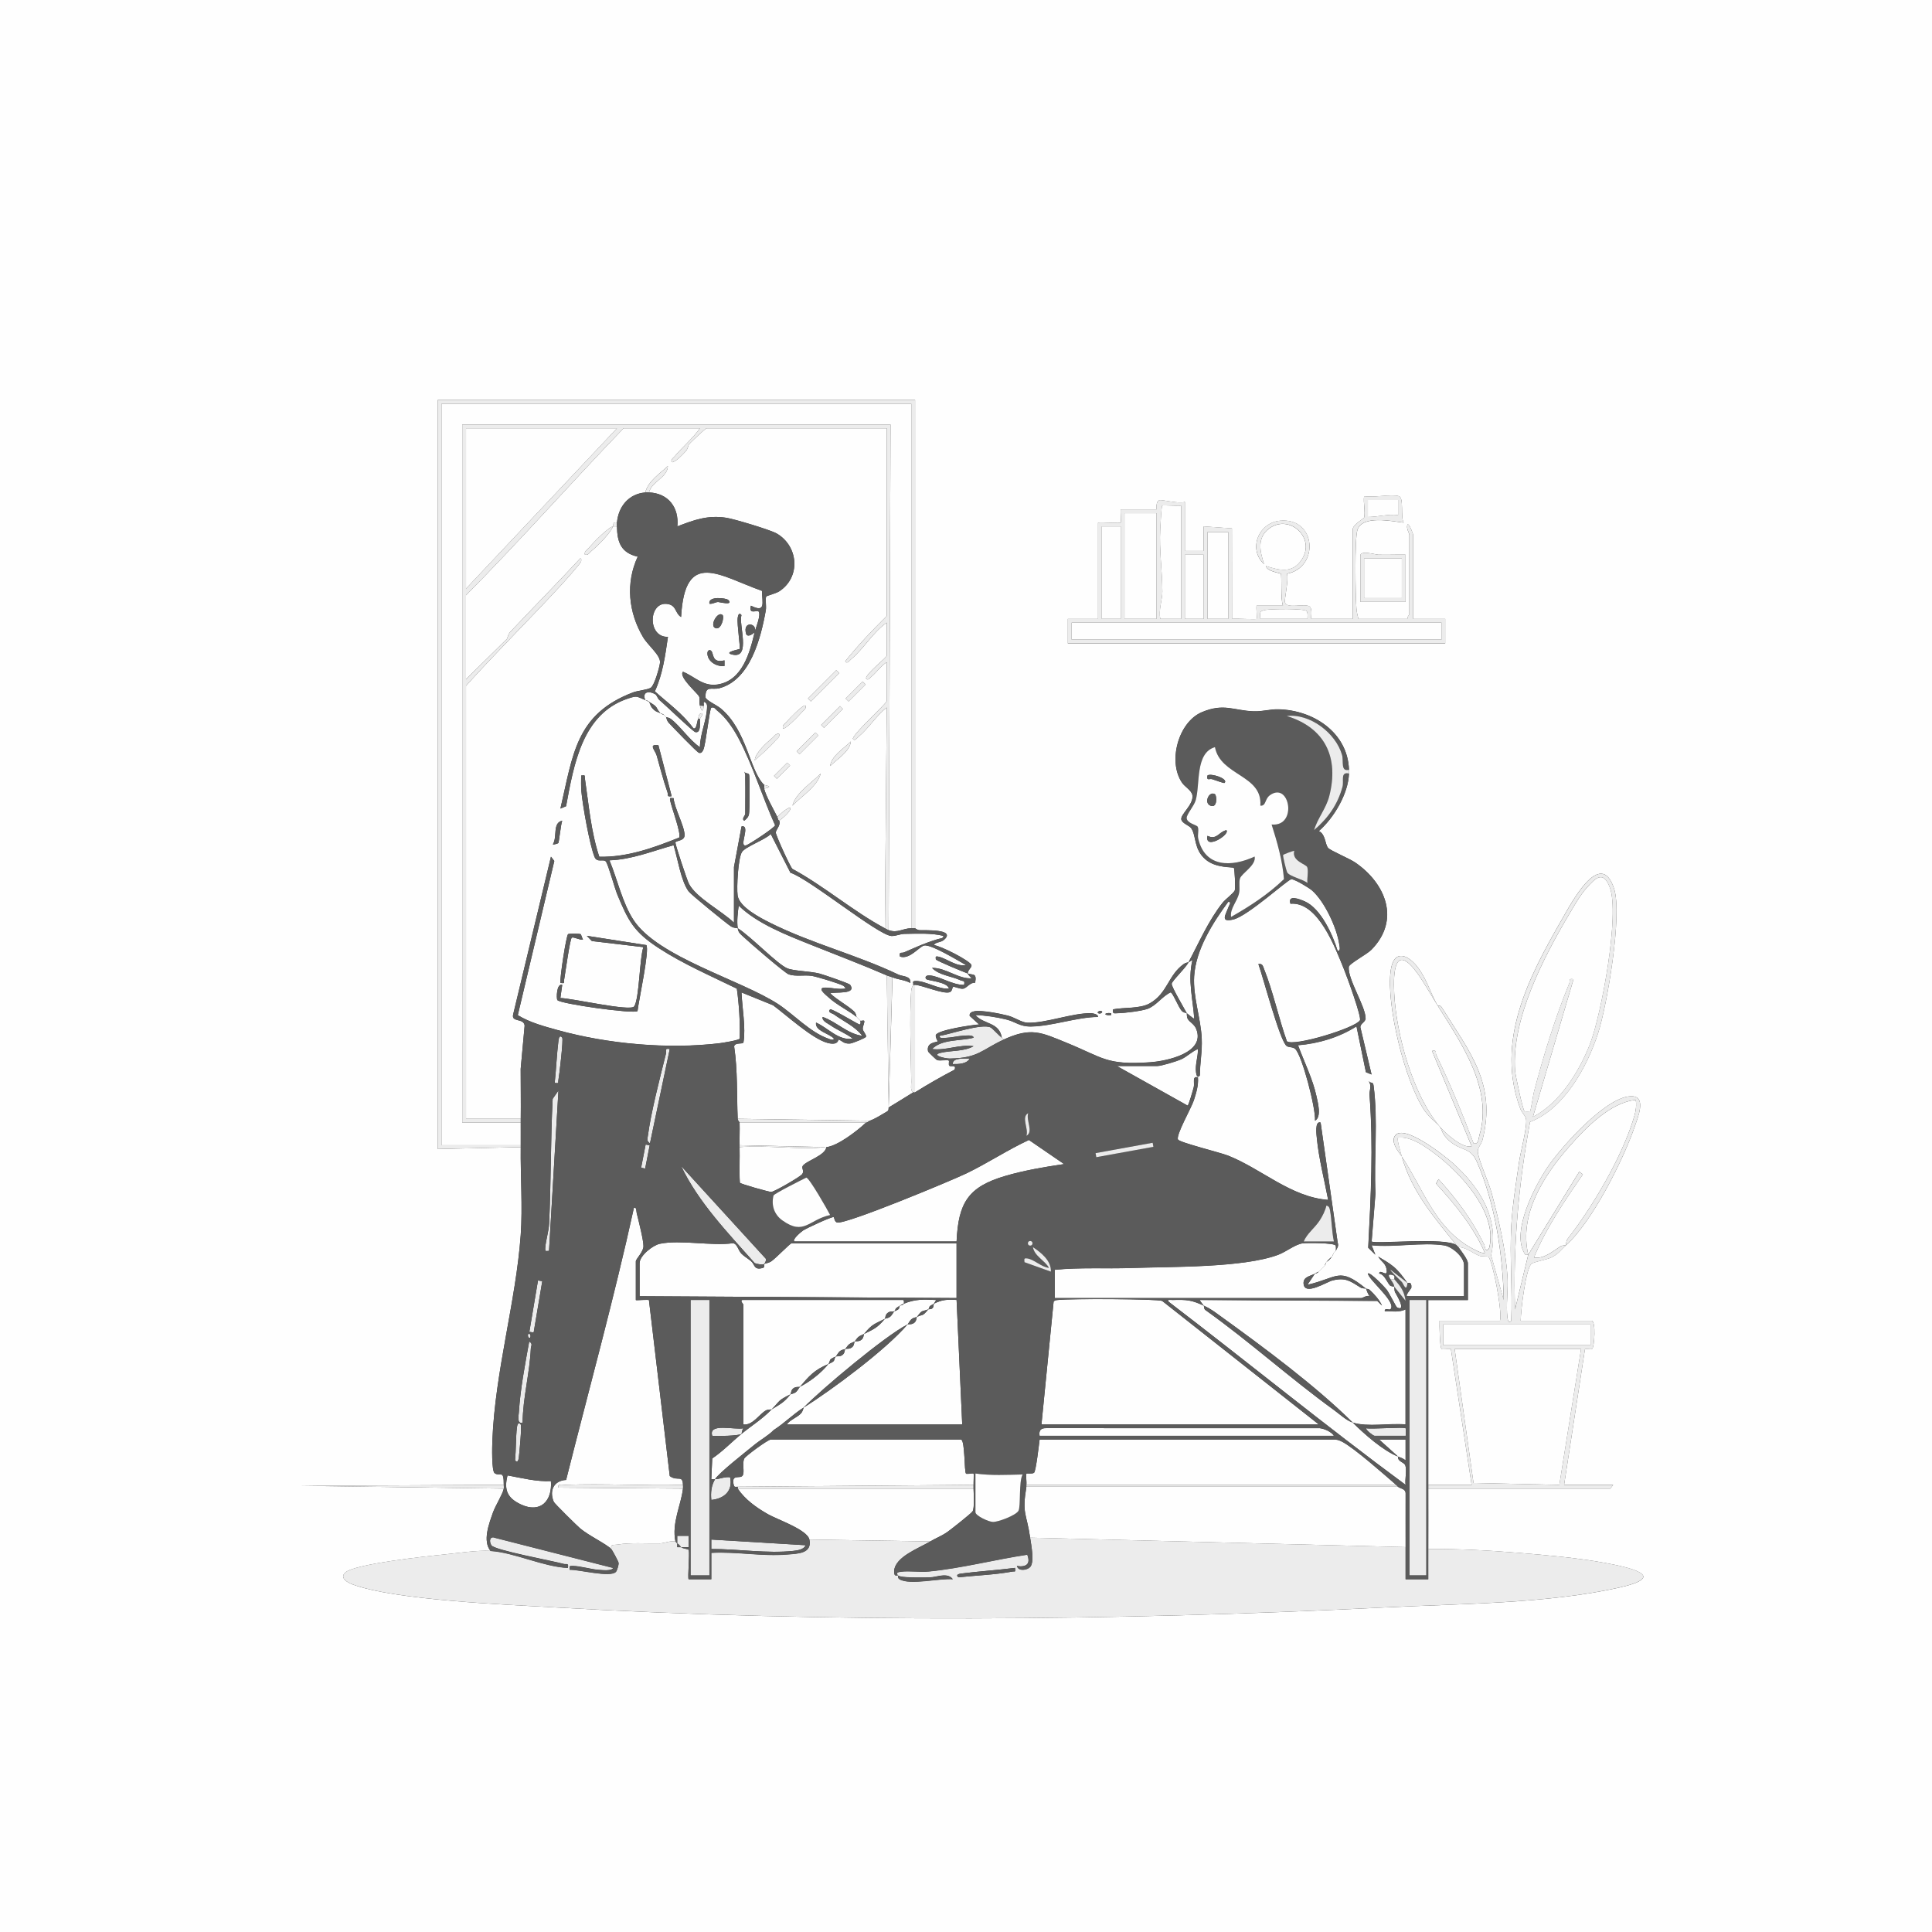 <?xml version="1.0" encoding="UTF-8"?>
<svg id="Ebene_1" data-name="Ebene 1" xmlns="http://www.w3.org/2000/svg" viewBox="0 0 1024 1024">
  <rect x="0" y="0" width="1024" height="1024" fill="#333333" stroke="none"/>
  <defs>
    <style>
      .cls-1 {
        fill: #5b5b5b;
      }

      .cls-2 {
        fill: #fefefe;
      }

      .cls-3 {
        fill: #ececec;
      }
    </style>
  </defs>
  <path class="cls-2" d="M1024,0v1024H0V0h1024ZM485,492V212h-253v397l44-1c-.2,15.07,1.05,31.68-.01,46.49-2.52,35.33-13.56,72.07-15.03,108.97-.12,2.9-.48,16.24,1.25,17.35,3.02,1.95,4.86-2.21,4.79,6.19l-107.01.51,107.01,1.49c-.58,2.97-4.43,8.94-5.76,12.74-2.07,5.93-5.56,14.93-1.24,20.26-7.05-.43-18.04,1.28-25.49,2.01-8.58.84-46.68,4.95-51.52,9.47-3.12,2.91,1.27,5.32,3.77,6.26,22.37,8.39,81.72,10.76,107.75,12.25,144.27,8.27,295.65,7.17,439.95-.03,39.45-1.97,85.21-1.9,123.55-10.45,27.46-6.12,4.81-10.92-7.8-13.22-14.31-2.6-31.13-4.1-45.72-5.28-15.79-1.28-31.66-2.12-47.49-2.01.08-10.65-.03-21.35,0-32h96.52s1.48-2,1.48-2h-26l11.06-71.95c1.06-.36,3.15.37,3.83-.15,1.14-.89,2.16-14.9-.39-14.9h-37.5c.04-5.44,2.57-26.54,5.5-30,.95-1.12,7.95-2.25,10.55-3.45,3.97-1.83,5.23-4.15,7.95-6.55,13.72-12.07,30.47-45.37,36.48-63.02,1.57-4.61,6.1-15.34-1.09-15.92-13.19-1.06-38.04,27.02-45.2,37.63-6.81,10.09-18.83,33.41-12.48,45.07.67,1.23.6,1.58,2.29,1.24l-6.99,28.99c-1.13-33.41,1.9-66.59,7.94-99.36,18.17-6.88,30.4-29.47,36.08-47.1,4.82-14.98,12.94-62.73,8.46-76.53-7.2-22.15-23.01,8.26-27.66,16.32-17.67,30.61-35.4,64.68-22.02,100.37.69,1.85,2.56,3.57,2.96,5.05,1,3.71-2.85,17.73-3.6,22.92-1.55,10.78-3.56,23.09-4.16,33.84-.92,16.55.66,33.86-.02,50.48-1.23,1.62-1.81-.02-2-1.48-.85-6.67.45-15.02,0-22.01-.92-14.13-4.77-30.8-8.49-44.51-1.39-5.11-7.13-17.83-7.25-21.68-.06-2.01,1.94-3.99,2.48-6.1,7.68-29.84-7.07-47.02-21.73-70.52-.56-.89-1.95-.62-2.01-.71-3.2-5.15-5.53-13.31-9.98-19.52-5.44-7.61-13.34-10.85-14.94,1.11-2.42,18.08,7.55,58.62,17.88,73.94,2.53,3.75,6.82,6.86,8.03,8.47,1.49,1.99,1.17,4.06,4.99,7.51,6.53,5.9,11.21,3.17,14.77,11.23,9.66,21.89,13.88,49.49,14.23,73.25l-6.67-23.62c4.46-19.86-6.23-36.29-20.31-48.89-4-3.58-25.91-21.08-30.59-14.55-2.53,3.53,2,8.71,3.57,11.07-.47-1.63-2.8-9.21-2-10,6.05-.67,12.1,3.22,16.91,6.59,13.44,9.42,31.16,27.69,32.1,44.95.08,1.53-.21,6.66-1.02,7.46-1.91,1.86-1.97-1.63-2.24-2.19-6.49-13.36-14.37-23.84-24.25-34.8l-1.34,2.34c10.09,11.01,19.8,22.85,25.84,36.65-1.03.96-7.01-2.44-8.3-3.19-18.5-10.89-24.58-31.13-35.7-47.8,5.43,18.92,17.36,32.51,29,47-5.4-4.4-43.34-.46-45-2.01l2.04-25.45c-.89-18.92,1.46-38.27-.99-57.06-.33-2.49-1.16-.87-2.56-2.46,1.78,2.81.21,4.7.42,7.47,2.05,26.98.7,53.76-.71,80.8l3.78,3.7-1.99-4.99c11.82,1.22,27.04-1.71,38.44.05,4.28.66,10.56,6.17,10.56,10.44v16.5h-30c-1.61,0,2.04-4.1,2.07-4.47.3-3.68-1.91-2.29-2.07-2.53-2.01-2.8-4.49-6.29-7.35-8.65-2.51-2.07-5.37-3.66-8.16-5.33,1.71,2.89,4.17,3.4,4.55,7.46.35,3.72-3.71-1.15-4.03,1.51,2.59.34,3.85,3.87,5.49,6.06.6.81,2.4.82,2.5.95.17.23-.04,2,.49,2.96s6.29,10.49,1.01,8.03c-.5-.23-4.09-7.59-5.53-9.47-.93-1.22-8.85-9.59-9.97-8.52.73,3.67,15.58,15.41,11.98,18.97-.51.5-3.32-.94-2.98,1.01,3.69-.14,7.58.73,10.99-.99v61c-8.57-.82-19.9,1.54-28-1-19.69-19.46-47.06-39.79-70.1-56.4-3.25-2.34-5.14-3.86-8.9-5.6-.42-.66-2.27-2.79-2-2.99l93.99.5,2.52,2.47c-1.17-2.82-4.3-6.32-6.59-8.35-.64-.57-1.67-.43-1.92-.63-14.43-11.78-14.74-5.7-31-2.01l4-5.99c.9-.02,1.4-.37,2-1,.33-.34.67-.66,1-1s.68-.65,1-1,.69-.65,1-1c.64-.72.76-1.72,1-2,.58-.68,1.11-.31,3-3,.53-.75.66-1.29,1-2,.16-.34.84-.64,1-1,.61-1.4,1.74-2.3,1.02-4.44l-9.03-63.56c-3.21-1.09-2.16,6.6-1.98,8.48,1,10.4,4.02,22.16,5.98,32.51-19.75-1.47-35.24-16.42-53.02-23.47-4.15-1.65-25.54-6.9-26.55-8.5-1.35-2.16,7.07-16.8,8.34-20.73s2.57-8.05,2.21-12.28c-3.27-.8-1.64,2.96-2.23,5.26-.3,1.18-2.76,9.88-3.25,9.73l-37.51-20.99h21.5c2.05,0,10.21-2.49,12.5-3.5,3.19-1.41,5.73-4.19,8.99-5.5.11,4.24-1.58,8.17-.99,12.52.19,1.36.74,3.16,2,1.47.05-6.68,1.3-12.68,1-19.49-.49-11-4.69-22.01-4.02-33.05.85-14.12,9.89-28.41,18.04-39.45,2.02-.17.52,1.78.2,2.69-1.47,4.12-4.72,8.42,2.6,6.62,7.75-1.91,28.8-21.26,30.67-21.3s9.37,4.52,11.02,5.98c6.64,5.86,13.16,19.88,14.4,28.61.15,1.05.85,3.64-.88,3.38-2.55-8.48-8.88-22.41-17.32-26.18-3.1-1.38-9.26-3.69-7.69,1.18,14.7-1.23,23.74,23.38,28.49,35.02,1.44,3.53,9.34,25.11,8.34,26.8-2.39,4.06-35.22,14.11-38.73,11.08-4.34-12.19-7.35-26.51-12.12-38.37-.62-1.54-.78-2.91-2.97-2.52,2.34,6.22,11.48,41.22,15.04,43.45,1.29.81,3.2.33,4.48,1.52,3.65,3.37,11,31.7,10.49,38.02,3.63-2.01,1.47-9.72.71-13.22-1.89-8.74-6.6-18.33-9.72-26.77,10.88-.87,21.84-4.18,30.99-10.01l5,24.29,2.99,1.22-5.94-25.06c.04-2.09,2.8-2.69,2.78-4.75-.07-6.38-9.57-20.8-8.92-27.21.17-1.71,9.55-6.61,12-9.1,15.49-15.76,7.6-35.14-8.57-46.22-3-2.06-13.03-6.26-14.32-7.68-1.74-1.89-1.32-7.25-4.97-9,7.96-6.96,15.61-19.77,15.97-30.5.02-.66.02-1.34,0-2-.67-19.88-19.09-31.68-37.54-32.02-4.44-.08-8.3,1.23-13,1.06-10.71-.4-15.72-4.48-27.45.47-12.43,5.25-18.19,26.19-10.45,37.42,1.49,2.16,5.09,4.05,5.46,6.62.72,5.01-6.39,10.05-5.88,12.8.39,2.1,4.34,3.24,5.29,4.71,2.83,4.38,1.18,10.99,7.53,16.47,5.52,4.77,14.47,3.9,15.03,4.47.43.43.94,11.02.49,11.98-.72,1.56-4.95,4.64-6.47,6.55-7.56,9.56-12.53,21.19-18.03,31.47-.82.33-1.53.27-2.5.95-8.42,5.96-8.58,15.57-18.13,20.92-5.18,2.9-13.5,2-19.37,3.14-.39,2.6.46,2.07,2.53,2.04,3.49-.06,12.57-1.16,15.71-2.3,4.66-1.7,7.78-6.68,12.25-8.74,1.28.3,4.24,8.25,6.08,9.99,1.03.97,2.14.79,2.44,1.01.2.38-.09,1.78.51,2.95.95,1.84,3.44,2.7,4.56,5.48,5.05,12.63-15.6,17-24.53,17.62-23.12,1.6-24.72-2.39-43.87-10.21-13.86-5.66-19.02-8.52-33.67-1.83-.37-.28-.64-.72-1-1-1.35-8.42-9.61-6.89-14-11.99,5.31.16,11.05,1.05,16.2,2.29s7.17,3.86,13.32,3.77c11.12-.15,24.06-4.93,35.47-5.08.22-1.4-2.8-1.93-3.62-1.95-9.95-.22-24.2,5.43-33.87,5.03-2.97-.12-6.83-2.9-10.31-3.77-4.1-1.03-13.87-3-17.7-2.29-1.32.24-2.83.93-2.5,2.47l4.99,4.51c-3.69.22-22.18,2.98-22.94,5.64-.33,1.14,1.06,3.18.95,3.35-.35.51-6.21.33-5.05,5.35.07.32,4.39,4.41,4.7,4.52,1.75.61,5.65-.35,6.26.29.32.34-.26,2.13.26,2.68.77.83,3.96-.84,2.82,2.16-7.07,3.68-14.26,7.79-21,12.02v-57c4.12.27,15.04,5.09,18.38,3.9,1.41-.5,1.33-2.44,1.78-2.79.56-.43,3.51,1.17,5.3.94,2.11-.28,3.63-3.45,6.43-3.15.98-5.45-1.25-3.92-3.88-4.9-.22-1.74,2.13-3.1,1.93-4.38-.35-2.21-16.51-10.42-19.92-10.64.85-1.86,3.52-1.16,5.51-2.97,6.28-5.73-10.81-4.84-13.1-4.97-1.31-.07-2.28-1.04-2.42-1.04ZM741.5,263c-3.99-1.23-13.76.91-18.5,0-.52,3.29.74,8.35.02,11.29-.14.56-6.02,3.84-6.02,6.21v47.5h-22c-.33,0,.86-5.3-.94-6.56-2.47-1.74-12.01,1.39-12.99-2.06-.47-1.67,2.08-12.1,1.04-15.27,17.24-3.27,15.69-29.86-3.61-28.11-11.46,1.04-17.13,15.05-8.52,23.01-2.15-6.58-3.91-13.96,2.66-18.85,10.68-7.96,24.85,4.8,17.36,16.36-4.89,7.54-11.71,5.85-19,3.51.38,2.86,7.46,3.62,7.88,4.1.56.64-.21,14.16,1.12,16.89h-14c-.23,1.37.34,6.67,0,7.01-.46.46-11-.35-13.01,0l-.05-47.96-14.95-1.06v13.01s-9.99,0-9.99,0v-26c-2.82,1.17-12.05-1.25-13.42-.89-2.3.6-1.31,4.89-1.58,4.89h-19c-.23,1.37.34,6.67,0,7.01-.42.43-10.11-.32-12.01,0v51h-16v13h200v-13h-17v-44.5c0-.77-2.28-6.48-2.99-5.5-.87,1.87.99,4.6.99,5.5v42c0,.33-1.32,1.52-1,2.5h-26c-.46-1.83-.9-3.53-1.05-5.45-.53-6.67-1-36.67.5-41.6,2.44-8.03,18-4.78,24.55-3.95-1.81-2.94.23-13.15-2.49-13.99ZM745,294c-4.81-.11-9.67.16-14.49,0-1.53-.05-9.51-2.49-9.51.51v24.5h24v-25ZM583.99,536.01c-1.4-.72-2.67.63-1.99.98,1.4.72,2.67-.63,1.99-.98ZM589,537.01c-4.16-.5-4.16,1.48,0,.98v-.98Z"/>
  <path class="cls-2" d="M473,518c3.01,1.22,6.62,1.37,9.51,2.98.31-3.9-3.86-3.23-6.5-4.49-21.98-10.47-45.95-16.44-67.69-27.31-5.26-2.63-16.55-8.4-17.38-14.62-.56-4.23.23-19.35,2.24-22.87,1.62-2.83,12.51-6.66,15.33-9.65l10.44,20.52c10.27,3.41,46.48,33.16,53.55,33.54,2.22.12,4.55-1.1,6.96-1.13,6.74-.09,14.06-.53,20.53,1.05.24,1.42-1.74,1.37-2.78,1.69-7.68,2.35-10.87,4-18,7.05-1.44.62-2.74-.64-2.2,2.24,5.06,1.74,10.01-5.11,12.73-5.84,3.49-.95,18.26,8.11,22.26,10.35-5.1,1-9.96-3.39-14.56-4.45-1.53-.35-1.64-.05-1.43,1.43.45.82,14.59,6.62,16.99,7.51.1.82,1.42,1.82,2,2.5-6.95.56-13.64-5.68-21-5.49,3.66,3.9,10.34,4.35,15.01,6.53,1.49.7,2.48-.16,1.99,2.45-5.93.28-13.25-4.78-18.5-5.01-1.7-.07-2.51,1.07-1.5,2,.9.83,11.13,1.4,12,5-5.63.47-12.36-4.07-17.54-4.04-2.49.01-1.08,1.06-1.46,2.05-.48,1.26-.94,1.41-1.07,3.38-.98,15.01-.11,32.84.05,48.13.02,1.69-.64,4.44,1.02,5.49-4.2,2.64-8.88,5.47-13,8-.09.06.24,1.46-.69,2.01-2.83,1.66-6.33,3.93-9.31,4.99l-70-1c-.53-12.78.02-25.71-1.89-38.42.63-2.33,4.73-.9,4.95-2.14,1.31-7.39-.74-18.77-1.05-26.43l16.71,6.78c7.04,5.17,20.88,17.92,29,19.99,5.86,1.49,5.44-1.89,5.77-1.79,1.88.59,2.62,2.34,6.03,2.1,1.31-.09,8.36-2.95,8.5-3.61.24-1.14-1.59-2.76-1.74-4.1-.15-1.27,1.24-3.68.72-4.36-.24-.31-1.66.18-1.98-.02-.3-.19-.66-.69-1-1s-.69-.66-1-1c-.24-.25-.15-1.81-1.45-3.01-3.72-3.41-8.88-5.95-12.54-9.5,2.49-.94,14.29.84,10.55-4.55-.49-.7-14.14-5.37-16.11-5.89-4.96-1.3-13.8-1.38-17.19-2.81-5.4-2.27-18.98-16.63-26.25-21.25-.57-3.59,0-8.38.5-12,9.89,9.63,25.35,15.57,38.25,20.75,13.66,5.48,27.08,10.52,40.25,16.25l1,70,2-69Z"/>
  <path class="cls-2" d="M456,541c.16.49.32,2.08-.49,1.99-2.14-.9-14.75-8.63-15.5-7.99-1.76,1.5,1.37,2.19,1.89,2.57,5.04,3.71,11.31,6.37,15.11,11.41-7.89-1-13.69-7.48-20.99-9.99-.46,2.14,2.58,3.32,4.09,4.39,3.76,2.66,8.25,4.27,11.9,7.11-7.59,1.26-13.16-5.78-19.49-8.51-.71,4.5,7.11,5.75,9.49,8.51-.36,1.19-2.15.31-3.01,0-9.65-3.38-18.47-13.03-26.65-18.35-19.84-12.9-63.57-24.79-76.53-44.47-5.96-9.05-8.62-21.71-12.8-31.69,11.84-.39,22.87-4.95,33.99-8.01,2.14,6.78,3.86,18.92,8,24.51,1.18,1.59,20.23,17.18,22.48,18.55,1.56.95,3.27.78,3.52.94.38,2.39,1.39,3.01,2.99,4.52,2.94,2.79,21.97,19.23,24.06,19.94,3.74,1.26,8.15.19,12.21.79,2.28.33,15.15,4.21,16.75,5.25.48.31,1.3,1.27.99,1.5-3.36.52-6.83-.38-10-.52-5.57-.24-.82,3.39,1.53,5.5,4.26,3.81,10.32,6.71,14.47,10.03.33.27.69.68,1,1,.28.29.97.91,1,1Z"/>
  <path class="cls-2" d="M630,510c.6-.24,1.8-1.28,1.99-1-2.52,10.61.3,20.48,1,31-1.41-.84-2.66-2-3.99-3-1.44-2.73-8.02-13.8-7.98-15.53.03-1.49,7.18-8.1,8.98-11.47Z"/>
  <path class="cls-2" d="M762,533c12.38,19.75,29.46,44.12,22.13,68.64-.57,1.91-.42,5.11-3.11,4.36-5.93-15.81-12.41-31.6-19.76-46.8-.66-1.36.64-2.75-2.25-2.19l20.98,50.51c-4.81,1.44-13.95-6.88-16.99-10.51-14.19-16.94-22.91-48.62-24.04-70.46-.63-12.19.56-26.95,12.45-10.45,3.41,4.73,7.35,11.74,10.59,16.91Z"/>
  <path class="cls-2" d="M810,665c-4.98-21.31,8.09-41.69,21.49-57.01,8.71-9.97,22-23.76,35.51-24.99.56,4.19-.32,7.16-1.52,10.99-6.29,20-21.71,46.15-34.53,62.51-1.03,1.32-.83,3.38-.95,3.51-.1.11-1.9-.04-2.88.57-4.14,2.62-8.77,6.78-14.11,5.94,6.57-15.87,16.26-30.01,25.94-44.07l-1.93-1.43-27.02,43.99Z"/>
  <path class="cls-2" d="M638,692c.29.46.04,1.92,1.02,2.43,23.38,16.67,44.84,36.16,68.08,52.96,2.95,2.14,6.53,5.55,9.9,6.6,6.21,6.14,16.05,14.87,24,18l-10-9h14v11c-1.35-1.05-2.48-1.4-4-2-.35,2.7,3.23,2.9,3.85,4.66.91,2.6-.3,7.39.14,10.34-42.52-31.38-83.5-64.9-125.5-96.99-1.37-1.55,1.01-.98,2-1.01,7.61-.21,9.98-.02,16.51,3Z"/>
  <path class="cls-2" d="M724,683c.18.14,1.03,3.22,2,3.99-1.6-.65-3.74,1.01-4.5,1.01h-162.5v-15c13.5-1.34,27.02-.49,40.54-.96,20.87-.73,59.45-.04,77.98-7.02,4.24-1.6,9.07-5.58,12.95-6.05,2.5-.3,16.44-.27,17.43,1.12.26.37.23,2.33.09,2.9-.05.22-.76.6-1,1-.4.67-.78,1.71-1,2-.14.19-1.61,1.24-3,3-.58.73-.74,1.68-1,2-.29.36-.7.64-1,1-.28.33-.67.72-1,1-.37.3-.67.77-1,1-.29.2-1.18.48-2,1-2.21,1.4-6.43,1.56-6.07,5.48.59,6.46,12.24-1.03,15.25-1.79,6.87-1.74,9.4.25,14.95,3.73,1,.63,2.67.43,2.87.58Z"/>
  <path class="cls-3" d="M358.94,818v-4.01s6.06-.01,6.06-.01v6.06s-4.01,0-4.01,0c-.36-.29-.83-1.35-2.06-2.05Z"/>
  <path class="cls-3" d="M260,822c12.46.76,27.95,8.38,40.99,8.99.48-2.88-.63-1.65-2.31-2.13-5.46-1.56-36.51-7.21-38.22-9.83-1.35-2.07-.9-5.18,1.96-3.98l62.57,15.95c-.68,1.77-5.95,1.13-7.54,1.03-4.43-.29-9.66-2.03-13.94-2.08-2-.02-1.6.15-1.52,2.03,4.67-.24,21.71,4.34,24.51,1.02.57-.68,1.42-3.58,1.39-4.54-.03-.81-3.51-7.1-3.89-7.47-.59-2.69,1.35-2.02,3.13-2.31,7.42-1.22,14.88-.51,22.41-.64,2.77-.05,5.77-1.56,8.46-1.04.17.03.59.75.94,1v2.05s2.06,0,2.06,0c1.42.89,3.93.82,4.07,1.52.48,2.44-.67,14.84-.08,15.43h12.01v-14.01c13.47-.74,26.89,2.01,40.37.87,5.45-.46,13.14-.44,11.63-7.87l64,1c-5.88,3.55-18.6,8.07-19.07,15.57-.22,3.62,1.78,2.12,2.07,2.43.13.14-.36,1.32.72,1.98,5.52,3.34,21.52-.66,28.27.01-2.8-3.84-8.49-.99-12.45-.94-2.93.03-15.16.37-16.55-1.05s.07-1.82,1.48-2c4.6-.59,10.02.35,14.89-.13,17.08-1.66,35.05-6.32,52.11-8.89,1.95,5.03-.6,6.75-5.49,6.02.87,3.06,5.61,2.08,7.02.51,2.39-2.66.52-11.78-.02-15.52l199,5c.04,5.66-.03,11.35,0,17.01h12.01c.02-5.32-.05-10.68,0-16.01,15.83-.11,31.7.72,47.49,2.01,14.58,1.19,31.4,2.68,45.72,5.28,12.61,2.29,35.26,7.09,7.8,13.22-38.34,8.55-84.1,8.48-123.55,10.45-144.3,7.2-295.67,8.31-439.95.03-26.03-1.49-85.38-3.86-107.75-12.25-2.51-.94-6.89-3.35-3.77-6.26,4.85-4.53,42.95-8.63,51.52-9.47,7.46-.73,18.44-2.44,25.49-2.01ZM537.99,831.01c-9.45,1.19-19.05,1.82-28.5,3-1.37.17-3.18.71-1.49,1.99,9.22-.99,19.43-1.34,28.49-3.03,1.63-.3,1.73.65,1.5-1.96Z"/>
  <path class="cls-3" d="M762,533c.06.09,1.45-.18,2.01.71,14.65,23.5,29.4,40.68,21.73,70.52-.54,2.11-2.54,4.09-2.48,6.1.12,3.84,5.86,16.56,7.25,21.68,3.72,13.7,7.58,30.38,8.49,44.51.45,6.99-.84,15.34,0,22.01.19,1.46.76,3.1,2,1.48.68-16.63-.9-33.93.02-50.48.6-10.75,2.61-23.07,4.16-33.84.74-5.19,4.59-19.21,3.6-22.92-.4-1.48-2.27-3.2-2.96-5.05-13.37-35.69,4.35-69.76,22.02-100.37,4.65-8.06,20.46-38.47,27.66-16.32,4.49,13.8-3.63,61.54-8.46,76.53-5.68,17.64-17.91,40.22-36.08,47.1-6.04,32.77-9.07,65.95-7.94,99.36l6.99-28.99,27.02-43.99,1.93,1.43c-9.68,14.06-19.37,28.2-25.94,44.07,5.34.84,9.97-3.32,14.11-5.94.98-.62,2.78-.47,2.88-.57-2.73,2.4-3.98,4.72-7.95,6.55-2.6,1.2-9.6,2.33-10.55,3.45-2.93,3.46-5.46,24.56-5.5,30h37.5c2.55,0,1.53,14.01.39,14.9-.68.53-2.77-.21-3.83.15l-11.06,71.95h26l-1.48,2h-96.52c0-.67,0-1.34,0-2h23s-10.99-72-10.99-72c-1.18-.23-4.46.42-4.96-.05-.93-.88-1.18-12.73-1.05-14.95h32c1.41-4.57-3.85-31.96-6.14-33.86-.55-.45-3.36,0-4.88-.61-3.64-1.43-6.81-4.48-10.98-4.54-.24-.34-.7-.63-1-1-11.64-14.49-23.57-28.08-29-47,11.12,16.68,17.2,36.91,35.7,47.8,1.28.75,7.27,4.15,8.3,3.19-6.04-13.8-15.75-25.63-25.84-36.65l1.34-2.34c9.88,10.96,17.76,21.43,24.25,34.8.27.56.33,4.05,2.24,2.19.82-.79,1.11-5.93,1.02-7.46-.94-17.26-18.66-35.53-32.1-44.95-4.81-3.37-10.87-7.26-16.91-6.59-.79.79,1.54,8.37,2,10-1.57-2.35-6.1-7.54-3.57-11.07,4.68-6.53,26.58,10.97,30.59,14.55,14.08,12.59,24.77,29.02,20.31,48.89l6.67,23.62c-.35-23.76-4.58-51.36-14.23-73.25-3.56-8.06-8.24-5.33-14.77-11.23-3.82-3.45-3.5-5.52-4.99-7.51,3.04,3.63,12.18,11.95,16.99,10.51l-20.98-50.51c2.89-.56,1.6.84,2.25,2.19,7.35,15.2,13.83,30.99,19.76,46.8,2.69.74,2.54-2.45,3.11-4.36,7.33-24.52-9.74-48.89-22.13-68.64ZM833.99,519l-21.51,72.97c14.15-7.2,24.64-24.22,30.27-38.72,5.97-15.36,15.92-68.78,10.45-82.98-3.52-9.15-7.6-4.84-12.19.25-3.4,3.77-6.58,9.37-9.2,13.8-13.7,23.14-30.76,55.75-28.81,83.15.18,2.55,4.15,20.81,5,21.52.11.09,2.85.09,2.97,0,.41-.34,1.65-8.75,2.09-10.43,5.06-19.2,11.13-39.02,18.68-57.37.61-1.49-.61-2.72,2.24-2.2ZM843,702h-78v11h78v-11ZM838,715h-67l9.99,71.01,45.49,1.01,11.51-72.01Z"/>
  <path class="cls-3" d="M762,533c-3.24-5.17-7.18-12.18-10.59-16.91-11.89-16.5-13.08-1.74-12.45,10.45,1.13,21.83,9.85,53.52,24.04,70.46-1.21-1.62-5.5-4.72-8.03-8.47-10.33-15.32-20.3-55.86-17.88-73.94,1.6-11.96,9.5-8.72,14.94-1.11,4.44,6.22,6.78,14.37,9.98,19.52Z"/>
  <path class="cls-3" d="M810,665c-1.69.34-1.62,0-2.29-1.24-6.34-11.66,5.67-34.98,12.48-45.07,7.16-10.61,32-38.69,45.2-37.63,7.19.58,2.67,11.31,1.09,15.92-6.02,17.65-22.76,50.95-36.48,63.02.13-.13-.08-2.19.95-3.51,12.82-16.36,28.24-42.51,34.53-62.51,1.2-3.82,2.08-6.79,1.52-10.99-13.52,1.23-26.8,15.02-35.51,24.99-13.4,15.33-26.47,35.7-21.49,57.01Z"/>
  <path class="cls-3" d="M741.5,263c2.73.84.69,11.06,2.49,13.99-6.55-.83-22.11-4.07-24.55,3.95-1.5,4.93-1.02,34.93-.5,41.6.15,1.93.59,3.62,1.05,5.45h26c-.32-.98,1-2.17,1-2.5v-42c0-.9-1.86-3.63-.99-5.5.71-.98,2.99,4.73,2.99,5.5v44.5h17v13h-200v-13h16v-51c1.9-.31,11.58.43,12.01,0,.33-.34-.24-5.64,0-7.01h19c.27,0-.72-4.28,1.58-4.89,1.37-.36,10.6,2.06,13.42.89v26h10.01s-.01-13.01-.01-13.01l14.95,1.06.05,47.96c2.01-.35,12.55.46,13.01,0,.33-.34-.24-5.64,0-7.01h14c-1.32-2.73-.56-16.25-1.12-16.89-.42-.48-7.5-1.25-7.88-4.1,7.29,2.34,14.12,4.03,19-3.51,7.49-11.56-6.68-24.32-17.36-16.36-6.56,4.89-4.81,12.27-2.66,18.85-8.61-7.96-2.94-21.97,8.52-23.01,19.3-1.74,20.85,24.85,3.61,28.11,1.05,3.17-1.51,13.6-1.04,15.27.98,3.45,10.52.32,12.99,2.06,1.79,1.26.61,6.56.94,6.56h22v-47.5c0-2.37,5.88-5.64,6.02-6.21.72-2.94-.54-8.01-.02-11.29,4.74.91,14.51-1.23,18.5,0ZM741,265h-16v9c5.36.01,10.56-1.65,16-1v-8.01ZM626,268c-1.69.28-9.63-.39-10,0-.44.45-.94,10.61-1.04,12.46-.6,11.18,1.09,22.4,1.13,33.05.02,4.31-2.11,9.71-1.09,14.51h11.01v-60.01ZM596,272v56h17v-56h-17ZM584,279v49h10v-49h-10ZM651,282h-11v46h11v-46ZM638,294h-10v34h10v-34ZM693,328c-.06-1.28.33-2.94-.44-4.06-1.06-1.55-18.96-1.18-21.84-.67-3.36.61-2.91,1.42-2.72,4.73h25ZM764,330h-196v9h196v-9Z"/>
  <path class="cls-3" d="M276,608l-44,1V212h253v280c-.67,0-1.33,0-2,0V214h-249v393h42c0,.33,0,.67,0,1Z"/>
  <path class="cls-3" d="M531,550c.36.28.63.72,1,1-11.56,5.28-13.42,9.82-28.54,10.04-2.58.04-10.09-1.78-4.96-3.02,5.6-1.35,12.44-.63,17.5-3.52-7.29-1.15-14.59,2.45-21.99,1.5,5.28-5.4,15.11-4.15,21.99-6,0-1.73-4.38-1.1-5.54-1.04-3.07.16-5.85.98-8.92,1.09-1.11.04-3.8.63-3.53-1.03,5.79-.93,22.29-6.66,26.97-4.5,1.09.5,4.25,4.12,6.02,5.48Z"/>
  <path class="cls-3" d="M267,787c0,.65.11,1.44,0,2l-107.01-1.49,107.01-.51Z"/>
  <path class="cls-3" d="M745,294v25h-24v-24.5c0-3,7.98-.56,9.51-.51,4.82.17,9.68-.1,14.49,0ZM743,296h-20v21h20v-21Z"/>
  <path class="cls-3" d="M485,522v57c-.24.15-.76-.15-1,0-1.66-1.04-1-3.8-1.02-5.49-.16-15.29-1.04-33.12-.05-48.13.13-1.97.6-2.12,1.07-3.38h1Z"/>
  <path class="cls-1" d="M589,537.01v.98c-4.16.5-4.16-1.48,0-.98Z"/>
  <path class="cls-1" d="M583.99,536.01c.68.35-.59,1.7-1.99.98-.68-.35.59-1.7,1.99-.98Z"/>
  <path class="cls-2" d="M276,593h-29v-229.5c16.41-18.21,33.93-35.46,50.51-53.49,1.64-1.79,10.28-11.37,10.5-12.5.11-.56.25-1.65-.51-1.51-12.17,13.14-24.79,25.9-37.07,38.95-1,1.06-1.17,2.47-1.77,3.71l-21.67,21.34v-44.5c28.54-28.8,55.38-59.27,83.5-88.5h40.5c-3.8,5.37-9.39,10.05-13.51,14.99-.67.8-2.64,2.01-.98,3.02,2.58-1.07,5.18-3.93,7.06-5.97,1.11-1.2,1.13-3.03,1.77-3.71.98-1.04,8.55-8.34,9.17-8.34h95.5v99.5c-7.72,7.62-15.22,15.51-22.01,23.99,1,1.66,2.22-.32,3.02-.98,6.93-5.77,11.5-14.25,18.99-19.51v17.5c0,1-10.66,9.21-11.01,11.99,1,1.66,2.22-.32,3.02-.98,2.77-2.31,4.84-5.61,7.99-7.51v20.5c0,1.35-16.86,16.43-18.01,19.99,1,1.66,2.22-.32,3.02-.98,5.56-4.64,9.28-11.06,14.98-15.51l-.99,117c-16.47-8.75-32.38-22.49-49.03-31.47-1.36-1.46-8.71-17.68-8.78-19.2s2.77-3.89,1.81-6.33c8.44-6.23,7.73-10.7-1-2-2.07-4.15-5.93-10.78-7-15,5.83-1.14.2-1.81,0-2-7.73-7.41-9-28.87-22.99-40.51-2.21-1.84-8.04-4.39-8.08-5.95-.19-6.5,3.43-3.74,7.34-4.77,16.35-4.3,22.02-26.57,24.63-41.37.35-2-.39-6.29.24-7.27.2-.31,5.2-1.63,6.82-2.68,11.57-7.48,10.3-23.91-1.25-30.66-3.29-1.93-22.47-7.69-26.66-8.34-9.88-1.55-17.07,1.08-26.05,4.55.96-10.04-4.77-17.55-15.01-18,1.32-5.69,9.85-7.93,9.99-14-4.35,4.12-10.38,7.91-11.99,14-8.84.75-14.25,7.49-15,16-2.63-.57-1.61,1.23-2,2-2.63.4-10.91,8.98-13,11.5-.93,1.13-2.42,1.62-1.99,3.5,1.88.43,2.37-1.06,3.5-1.99,3.82-3.17,9.32-8.75,11.5-13,.63-.1,1.35.06,2,0,.11,8.34,2.16,13.99,11,16.01-6.5,13.99-4.93,29.52,2.83,42.66,2.61,4.42,9.39,9.61,8.98,13.54-.26,2.48-2.96,12-4.85,13.25-1.75,1.15-6.87,1.51-9.49,2.51-30.38,11.58-31.74,32.84-38.44,61.55l2.99-1.24c4.1-21.94,8.48-48.96,32.71-57.04,5.27-1.76,4.57-1.07,9.27.76.42.16,1.54.74,2,1,.87,1.44.61,2.33,2.45,4.07,1.57,1.48,2.58,1.3,3.55,1.93.73.47,1.59.72,2,1,.35.24.62.73,1,1,.23.25.34,1.86,1.43,3.03,1.95,2.09,14.98,15.72,16.09,15.97,1.27.28,1.83-.69,2.28-1.71,1.33-3.03,3.23-21.58,4.22-22.28,1.72-.44,2,.71,3,1.49,4.89,3.79,8.85,9.86,11.7,15.3,7.32,13.98,12.56,31.06,19.11,45.59-.25,1.25-13.67,10.1-15.33,10.61-4.33,1.32,2.67-11.09-2.47-9.99l-4.01,21.5v29.5c-6.33-6.14-19.97-13.11-23.88-20.62-1.01-1.93-7.14-20.47-7.16-21.81-.02-1.16,4.77-.72,4.85-3.85.12-4.65-5.42-14.47-5.82-19.72-1.68.04-2.15-.65-1.8,1.29.6,3.31,6.13,17.99,4.71,19.62-13.5,5.4-27.47,10.47-42.29,10.15-4.47-13.48-5.56-27.6-7.64-41.55-.26-1.74.53-1.68-1.97-1.5-.02,2.79-.11,5.57.12,8.37.61,7.11,4.43,28.86,7.06,34.94,1.31,3.02,4.78.71,5.93,2.28,1.38,1.87,4.63,14.06,6.13,17.66,5.88,14.1,8.77,19.62,21.83,28.17,12.79,8.37,27.73,14.81,41.46,21.54,1.21,8.79,1.73,17.54,1.52,26.43-.25.92-8.99,2.28-10.69,2.49-27.29,3.31-59.38.38-85.79-6.95-7.23-2.01-14.68-3.97-21.15-7.92l19.35-81.73-1.77-2.27-20.03,83.58c-1.1,4.39,5.6,1.78,6.08,5.94l-2.1,22.94c0,8.84.14,17.71.04,26.54ZM443.23,355.24l-14.99,14.99,1.53,1.53,14.99-14.99-1.53-1.53ZM457.23,361.24l-8.99,8.99,1.53,1.53,8.99-8.99-1.53-1.53ZM426.99,374.01c-1.09-1.09-9.02,7.32-10,8.49s-2.42,1.62-1.99,3.5c1.09,1.09,9.02-7.32,10-8.49s2.42-1.62,1.99-3.5ZM445.23,374.24l-9.99,9.99,1.53,1.53,9.99-9.99-1.53-1.53ZM412.99,389.01c-1.88-.43-2.37,1.06-3.5,1.99-3.18,2.64-9.11,7.9-9.49,12,3.7-3.29,7.83-6.69,10.99-10.5.93-1.13,2.42-1.62,1.99-3.5ZM432.23,388.24l-9.99,9.99,1.53,1.53,9.99-9.99-1.53-1.53ZM440.01,406c3.66-3.63,10.38-7.63,10.98-13-3.66,3.63-10.38,7.63-10.98,13ZM348.98,395c-5.61-.78-1.71,2.69-.93,5.44,1.79,6.28,3.54,13.24,5.69,19.36.57,1.62-.52,2.67,2.25,2.19l-7.02-26.99ZM417.23,404.24l-6.99,6.99,1.53,1.53,6.99-6.99-1.53-1.53ZM395,412.5c.12,6.33,0,12.67,0,19,0,.56-2.16,2.68-.5,3.49,1.2-1.05,2.15-1.83,2.48-3.52.36-1.86.45-19.48.07-20.82-.33-1.16-1.86-.36-2.56-1.64.8,1.79.48,1.96.51,3.48ZM420.01,427c4.86-5.02,13.22-10.2,14.98-17-4.86,5.02-13.22,10.2-14.98,17ZM295.9,446.87c.41-.44,1.33-10.05,2.09-11.87-5.31,1.11-2.45,8.54-4.97,12.51.46.34,2.77-.53,2.87-.64ZM307.83,495.17c-.62-.41-6.35-.39-6.73-.07-1.01.85-4.35,22.72-4.09,25.89,2.6.22,1.66.15,1.96-1.5.56-3.08,3.13-21.83,4.06-22.48s4.42,1.44,5.97.97c-.4-.64-1.04-2.73-1.17-2.82ZM337.9,535.89c.54-5.15,6.5-32.45,4.67-34.97l-31.57-4.92,2.71,2.78,27.29,3.22c-2.08,6.04-2.11,27.39-4.89,31.42-1.97,2.85-33.71-4.5-39.11-4.43l.99-6.99c-3.06-.96-3.16,7.26-2.58,8.05,1.47,2.02,40.55,7.48,42.48,5.83Z"/>
  <path class="cls-2" d="M370,381c-.65,1.73-.74,5.69-2.49,4.99-5.81-7.89-13.3-13.21-20.44-19.59,4.21-9.12,5.49-19.02,6.95-28.87-11.26.36-10.34-19.59.24-17.35,4.33.92,3.53,4.87,6.72,6.82,1.99-36.24,20.37-21.81,42.87-13.86.1,6.33,2.19,11.89-5.86,7.86-1.33,4.95,3.18,2.2,4,2.99,1.63,1.57-1.57,9.16-2.01,11.01,1.77-4.8-6.63-6.2-4.51,1.01.97,2.21,4.4-.71,4.51-1.01-2.54,10.74-6.48,25.84-19.76,27.79-7.67,1.12-11.82-4.14-18.24-6.78-2.48,2.73,7.74,11.4,8.52,13.06.62,1.32-.04,3.02.48,4.94.92,3.37,1.75,3.46,2,0,.26-.27-.55-2.09.5-2,.88.71,1.28,1.05,1.28,2.25.04,6.9-3.76,14.66-3.79,21.75-5.73-3.86-10.18-10.99-15.49-15.04-.93-.71-2.12-.68-2.5-.96-.32-.35-.7-.66-1-1-.62-.7-1.85-.82-2-1-2.73-3.15-.81-3.08-6-6-.43-.71-1.96-.9-2-1-1.79-4.37,1.94-5.1,5.31-3.06.91.55,1.21,2.24,2.17,3.03,2.94,2.43,17.79,16.75,19.04,17.02,3.26.72,2.3-5.24,2.48-7,.05-.48,1.64-1.49.99-3-1.8.21-1.56,1.85-1.99,3ZM386,318.01c-1.01-1.05-10.83-2.28-9.99,1.98,1.59.28,3.2-.9,4.6-.91.73,0,8.35,2.02,5.39-1.07ZM382.99,326.01c-2.51-2.52-7.45,6.13-3.48,6.99,2.9.63,4.45-6.01,3.48-6.99ZM392.99,326.01c-1.24-1.62-1.81.02-2,1.48-.45,3.51,1.58,15.92.99,16.5-.24.23-9.34,1.84-3.47,3.02,9.57,1.92,2.91-16.08,4.48-21ZM376.98,345c-.88-.88-2.12-.31-2.03,1.53.21,4.3,5.1,6.95,9.04,6.47v-2.99c-6.81,1.7-5.59-3.57-7.01-5Z"/>
  <path class="cls-2" d="M276,607h-42V214h249v278c-4.66.03-7.15,2.73-12,1l1-268h-227v370h31c-.04,3.99.05,8.01,0,12Z"/>
  <path class="cls-2" d="M324,821c-2.85-2.83-12.04-7.16-16.53-10.97-1.75-1.49-13.56-13.12-13.95-14.04-2.55-5.98,0-11.29,6.53-11.64,12.09-48.08,25.35-95.9,35.96-144.34,1.53-.25,1.18,1.87,1.47,3,.93,3.67,3.66,14.49,3.57,17.54s-4.05,6.72-4.05,7.95v20.5c0,.35,6.44-.44,6.95.05l11.03,93.24c4.11,3.03,6.83-.91,7.01,4.71-20.77.62-41.74-.83-62.51,0-1.35.05-4.16-.83-3.5,1.49l66.01.51c-1.05,8.79-6.03,18.17-4,28-2.69-.51-5.69.99-8.46,1.04-7.52.13-14.98-.58-22.41.64-1.79.29-3.72-.37-3.13,2.31Z"/>
  <path class="cls-2" d="M741,788c1.09.98,4.01.92,4.01,3.5.05,9.5-.07,19.01,0,28.5l-199-5c-1.94-13.27-4.42-12.44-2-27h197Z"/>
  <path class="cls-2" d="M740,787h-196c.22-1.38-.37-5.56.04-5.97.31-.31,2.94.27,4.01-.47,1.01-.7,2.61-14.84,2.96-17.56l155.54-.06c1.84-.13,3.23.35,4.83,1.17,6.39,3.3,22.4,17.48,28.62,22.88Z"/>
  <path class="cls-2" d="M391,788c-.14-.14-1.74.49-2.03-.64-1.66-6.59,3.2-3.32,4.6-5.29,1.28-1.79-.38-6.42.92-9.08.63-1.29,12.2-9.81,13.96-10.04h100.94c2.16.58,1.61,17.04,2.62,18.05.4.4,3.65-.35,4,0,.22.21-.06,4.75,0,6.01l-125,1Z"/>
  <path class="cls-2" d="M516,789c.06,2.67.55,10.26-.5,11.99-.66,1.09-11.26,9.45-13.18,10.82-3.25,2.31-6.38,3.41-9.32,5.18l-64-1c-1.06-5.24-17.15-10.68-22.02-13.48-6.34-3.64-12.02-7.73-15.98-13.52h125Z"/>
  <path class="cls-3" d="M276,595h-31V225h227l-1,268c-.89-.32-1.28-.62-2-1l.99-117c-5.7,4.44-9.42,10.87-14.98,15.51-.8.67-2.02,2.64-3.02.98,1.15-3.56,18.01-18.64,18.01-19.99v-20.5c-3.15,1.89-5.22,5.2-7.99,7.51-.8.67-2.02,2.64-3.02.98.35-2.78,11.01-10.99,11.01-11.99v-17.5c-7.49,5.26-12.07,13.74-18.99,19.51-.8.67-2.01,2.64-3.02.98,6.79-8.48,14.29-16.37,22.01-23.99v-99.5h-95.5c-.62,0-8.19,7.3-9.17,8.34-.63.67-.66,2.5-1.77,3.71-1.88,2.04-4.48,4.9-7.06,5.97-1.66-1,.32-2.22.98-3.02,4.11-4.95,9.71-9.62,13.51-14.99h-40.5c-28.12,29.23-54.96,59.7-83.5,88.5v44.5l21.67-21.34c.6-1.24.77-2.65,1.77-3.71,12.28-13.05,24.9-25.81,37.07-38.95.76-.15.62.94.51,1.51-.23,1.14-8.86,10.72-10.5,12.5-16.59,18.03-34.1,35.28-50.51,53.49v229.5h29c0,.67,0,1.33,0,2ZM327,227h-80v85l80-85Z"/>
  <path class="cls-2" d="M421,658c-1.26-1.12,3.77-5.22,4.67-5.83,1.6-1.09,15.49-7.59,16.21-7.06.38.28.33,2.34,1.74,2.82,4.08,1.38,60.78-22.21,68.74-26.07,11.27-5.46,21.64-12.38,32.99-17.65l18.65,12.78c-10.16,1.47-21.39,3.4-31.21,6.29-19.58,5.77-24.84,14.1-25.78,34.72h-86Z"/>
  <path class="cls-2" d="M773,661c4.17.06,7.34,3.11,10.98,4.54,1.52.6,4.33.15,4.88.61,2.29,1.89,7.55,29.28,6.14,33.86h-32c-.14,2.22.12,14.07,1.05,14.95.5.47,3.78-.18,4.96.05l10.99,72h-23c.07-32.65-.05-65.34,0-97.99h21v-19.5c0-1.98-3.67-6.67-5-8.5Z"/>
  <path class="cls-2" d="M459,595c-4.65,4.36-14.94,12.34-21,13-.53,4.47-10.98,7.33-12.55,10.01-.75,1.27,1.14,2.68-.4,4.45-1.16,1.34-14.76,9.34-16.37,9.28-1.14-.04-16.07-4.16-16.53-4.89-.4-6.26.03-12.59-.14-18.86,14.66-1.15,31.63,1.55,46,0l-46-1c-.12-3.98.16-8.02,0-12h67Z"/>
  <path class="cls-3" d="M740,787c.36.31.65.69,1,1h-197c.05-.32-.05-.67,0-1h196Z"/>
  <path class="cls-3" d="M516,787c.03.66-.02,1.33,0,2h-125c-.16-.23.17-.84,0-1l125-1Z"/>
  <path class="cls-3" d="M461,594c-.5.18-1.16,1.06-2,1h-67c0-.19-.96-1.09-1-2l70,1Z"/>
  <path class="cls-3" d="M473,518l-2,69-1-70c.66.29,1.87.54,3,1Z"/>
  <path class="cls-3" d="M362,787c.02.64.07,1.38,0,2l-66.01-.51c-.66-2.32,2.15-1.44,3.5-1.49,20.77-.83,41.73.62,62.51,0Z"/>
  <g>
    <path class="cls-2" d="M699,755h-147l6.44-65.06c.71-1.03,1.94-.85,3.02-.98,5.35-.65,52.05-.57,54.53.57l83.02,65.48Z"/>
    <path class="cls-2" d="M405,670c.82-.49,2.36-.47,3.92-1.56,2.35-1.64,9.87-9.44,10.58-9.44h87.5v29l-168-1v-17.5c0-3.98,6.99-9.49,10.73-10.27,10.86-2.26,27.3,1.27,38.8-.3,2.29.35,2.67,3.71,4.48,5.57,1.34,1.38,3.44,2.56,5.07,3.95,2.14,1.84,1.39,4.93,6.27,3.57,1.11-.31.57-1.97.66-2.02Z"/>
    <path class="cls-2" d="M479,691c6.24-2.54,10.29-2.26,17-1.99.28.19-.76,1.41-1,1.99-3.64,1.93-1.71,1.43-3,3-3.68,1.37-3.13.1-6,4-.65.32-1.46.24-2.53.94-1.17.77-1.67,2.12-2.47,3.06-11.45,5.7-45.45,34.15-55,44-5.62,3.51-9.81,8.01-15.99,12h0c-2.47,2.66-6.93,5.1-10.48,8.03-4.09,3.38-18.53,14.62-20.53,17.97-.67.02-1.33.01-2,0l.5-11c5.61-3.77,10.32-8.76,15.5-13,5.43-4.46,10.82-7.68,16-13,4.61-2.83,6.43-3.53,10-8,.64-.32,1.46-.24,2.53-.94,1.17-.77,1.67-2.12,2.47-3.06,5.14-2.56,11.38-7.38,15-12,4.52-1.87,2.39-2.01,4-4,.83-.34,2.12.25,3.59-.92,1.29-1.03,1.03-2.57,1.41-3.08.71-.33,2.12.26,3.59-.92,1.29-1.03,1.03-2.57,1.41-3.08.71-.33,2.12.26,3.59-.92,1.29-1.03,1.07-2.65,1.41-3.08,4.99-2.47,7-3.16,11-8,.59-.31,1.47-.25,2.53-.94,1.18-.77,1.67-2.14,2.47-3.06,3.83-1.43,1.92-1.73,3-3,.16-.18,1.57-.03,2-1Z"/>
    <path class="cls-2" d="M409,747c-.26.16-1.78-.08-2.94.51-3.44,1.75-7.08,8.14-12.06,7.49v-63.5c0-.33-1.99-2.13-.5-2.51h84.93c.91-.15.75,1.61.57,2.01-.79.32-1.28.56-2,1-3.41,2.06-1.69,1.49-3,3-.92.34-2.12-.25-3.59.92-1.28,1.03-1.08,2.68-1.41,3.08-5.31,2.76-6.67,2.58-11,8-3,1.49-2.82,1.04-5,4-3.08,1.41-2.89,1.13-5,4-.71.33-1.46.24-2.53.94-1.15.75-1.67,2.07-2.47,3.06-4.49,1.84-2.36,1.91-4,4-7.32,3.02-10.18,6.33-15,12-.63.31-2.12-.25-3.59.92-1.29,1.03-1.07,2.65-1.41,3.08-6.82,3.38-5.35,3.22-10,8Z"/>
    <path class="cls-2" d="M495,691c4.07-2.16,7.39-2.36,12.01-2l2.99,66h-93c1.63-2.46,5.65-3.73,7.59-5.95,1.01-1.15,1.25-2.89,1.41-3.05,15.04-9.39,43.74-30.79,55-44,.62-.31,2.12.25,3.59-.92,1.29-1.03,1.03-2.57,1.41-3.08,3.36-1.66,2.63.08,6-4,.52-.19,1.34.05,2.03-.48.99-.75.66-1.8.97-2.52Z"/>
    <rect class="cls-3" x="366" y="689" width="10" height="146"/>
    <rect class="cls-3" x="747" y="689" width="9" height="146"/>
    <path class="cls-2" d="M551,761c-.44-2.79.59-4.11,3.45-4.05l145.08.02c2.38.29,6.16,1.87,7.47,4.03h-156Z"/>
    <path class="cls-3" d="M745,757c.14.14.2,4,0,4h-16.5c-.61,0-4.32-2.76-4.5-4,2.91.57,20.27-.76,21,0Z"/>
    <path class="cls-3" d="M393,760c-1.24,1.03-13.2,1.29-15.49,1.01-2.26-7.04,11.93-2.98,16.49-4-.69.75-.88,2.89-1,2.99Z"/>
  </g>
  <path class="cls-3" d="M392,607l46,1c-14.37,1.55-31.34-1.15-46,0,0-.33.01-.67,0-1Z"/>
  <path class="cls-3" d="M344,261c-.65-.03-1.36-.05-2,0,1.61-6.09,7.64-9.87,11.99-14-.14,6.07-8.67,8.31-9.99,14Z"/>
  <path class="cls-3" d="M514,561.01c-1.55,2.97-6.09,3.02-8.99,2.98-.36-3.73,6.86-2.74,8.99-2.98Z"/>
  <path class="cls-3" d="M412,433c8.73-8.7,9.44-4.23,1,2-.85-.45-.71-1.42-1-2Z"/>
  <path class="cls-3" d="M327,277c-.06.65,0,1.34,0,2-.65.06-1.37-.1-2,0-2.17,4.25-7.68,9.84-11.5,13-1.13.93-1.62,2.42-3.5,1.99-.43-1.88,1.06-2.37,1.99-3.5,2.09-2.52,10.37-11.1,13-11.5.39-.77-.63-2.57,2-2Z"/>
  <path class="cls-3" d="M405,416c.2.19,5.83.86,0,2-.14-.56.09-1.36,0-2Z"/>
  <g>
    <g>
      <g>
        <path class="cls-1" d="M337.9,535.89c-1.93,1.64-41.01-3.81-42.48-5.83-.58-.79-.48-9.02,2.58-8.05l-.99,6.99c5.4-.07,37.15,7.28,39.11,4.43,2.78-4.03,2.8-25.38,4.89-31.42l-27.29-3.22-2.71-2.78,31.57,4.92c1.83,2.52-4.13,29.82-4.67,34.97Z"/>
        <path class="cls-1" d="M307.83,495.17c.13.09.77,2.18,1.17,2.82-1.55.47-5-1.64-5.97-.97s-3.5,19.4-4.06,22.48c-.3,1.64.64,1.72-1.96,1.5-.26-3.17,3.09-25.05,4.09-25.89.38-.32,6.11-.35,6.73.07Z"/>
        <path class="cls-1" d="M348.98,395l7.02,26.99c-2.77.48-1.69-.57-2.25-2.19-2.15-6.11-3.9-13.07-5.69-19.36-.79-2.76-4.68-6.23.93-5.44Z"/>
        <path class="cls-1" d="M395,412.5c-.03-1.52.29-1.69-.51-3.48.7,1.28,2.23.47,2.56,1.64.38,1.34.29,18.96-.07,20.82-.33,1.69-1.28,2.46-2.48,3.52-1.66-.81.5-2.93.5-3.49,0-6.33.12-12.67,0-19Z"/>
        <path class="cls-1" d="M295.9,446.87c-.1.11-2.41.98-2.87.64,2.51-3.97-.34-11.4,4.97-12.51-.76,1.83-1.69,11.43-2.09,11.87Z"/>
      </g>
      <g>
        <path class="cls-3" d="M373,374c-.25,3.46-1.08,3.37-2,0,.56-.12,1.83.18,2,0Z"/>
        <path class="cls-1" d="M392.99,326.01c-1.57,4.92,5.09,22.92-4.48,21-5.87-1.18,3.23-2.79,3.47-3.02.59-.58-1.43-12.99-.99-16.5.19-1.46.76-3.1,2-1.48Z"/>
        <path class="cls-1" d="M376.98,345c1.42,1.43.2,6.7,7.02,5v2.99c-3.95.48-8.84-2.17-9.05-6.47-.09-1.83,1.15-2.41,2.03-1.53Z"/>
        <path class="cls-1" d="M382.99,326.01c.97.98-.58,7.62-3.48,6.99-3.97-.86.97-9.51,3.48-6.99Z"/>
        <path class="cls-1" d="M386,318.01c2.96,3.09-4.66,1.06-5.39,1.07-1.41.01-3.01,1.19-4.6.91-.84-4.26,8.98-3.03,9.99-1.98Z"/>
        <path class="cls-3" d="M371,381h-1c.43-1.15.19-2.79,1.99-3,.65,1.51-.94,2.52-.99,3Z"/>
      </g>
    </g>
    <g>
      <path class="cls-2" d="M292,785c.8,10.55-5.54,17.23-15.9,12.39-7.32-3.42-9.03-7.79-7.1-15.39,7.59,1.36,15.22,3.4,23,3Z"/>
      <path class="cls-3" d="M405,670c-1.02.42-3.81,0-4.97-.52-13.99-15.79-29.93-32.27-39.02-51.47l44.88,49.12c.51.68-.68,2.79-.89,2.87Z"/>
      <path class="cls-3" d="M427,819.01c-.86,2.28-4.39,2.76-6.5,2.99-13.8,1.5-29.6-1.06-43.51-1v-5.01s50,3.01,50,3.01Z"/>
      <path class="cls-3" d="M290.99,663c-1.78.06-2.13.5-2-1.49.26-4.07,1.85-8.83,2.05-12.97,1.04-21.97.76-44.07,1.88-66.11l3.07-4.43-5,85Z"/>
      <path class="cls-3" d="M354.99,556l-10.49,49.99c-1.86-1.3-1.35-2.21-1.11-4.01,1.68-12.71,6.41-30.72,9.58-43.55.42-1.69-.99-2.91,2.02-2.42Z"/>
      <path class="cls-3" d="M379,784c2.65-.07,5.25-1.45,8-1,1.51,7.24-3.15,11.32-9.99,12-.39-3.88-.02-7.63,1.99-11Z"/>
      <path class="cls-3" d="M276.99,754c-3.1.92-2.11-3.5-1.98-5.49.79-12.43,3.27-25.35,5.48-37.5,2.09,1.32.92,2.26.86,3.75-.57,12.86-4.23,26.23-4.36,39.24Z"/>
      <rect class="cls-3" x="270.2" y="691.35" width="27.61" height="2.3" transform="translate(-446.03 857.63) rotate(-80.45)"/>
      <path class="cls-3" d="M297.99,550c.68.9-1.51,19.71-2.03,22.49-.3,1.64.65,1.73-1.96,1.5.81-7.45,1.07-15.07,2-22.5.17-1.37.71-3.18,1.99-1.49Z"/>
      <path class="cls-3" d="M275.99,755c.65.85-.68,14.97-1,17.5-.17,1.37-.71,3.18-1.99,1.49.53-5.51.34-12.15.99-17.52.18-1.48.79-3.06,2-1.47Z"/>
      <rect class="cls-3" x="335.81" y="611.92" width="12.53" height="2.19" transform="translate(-325.11 831.34) rotate(-78.96)"/>
      <path class="cls-3" d="M280.99,708.99c-.35.68-1.7-.59-.98-1.99.35-.68,1.7.59.98,1.99Z"/>
    </g>
  </g>
  <polygon class="cls-2" points="838 715 826.49 787.01 780.99 786.01 771 715 838 715"/>
  <rect class="cls-2" x="765" y="702" width="78" height="11"/>
  <path class="cls-2" d="M833.99,519c-2.85-.52-1.63.71-2.24,2.2-7.55,18.35-13.62,38.17-18.68,57.37-.44,1.67-1.68,10.09-2.09,10.43-.12.09-2.85.1-2.97,0-.85-.7-4.82-18.97-5-21.52-1.95-27.4,15.12-60.01,28.81-83.15,2.62-4.42,5.8-10.03,9.2-13.8,4.59-5.09,8.67-9.4,12.19-.25,5.46,14.2-4.48,67.62-10.45,82.98-5.63,14.49-16.12,31.52-30.27,38.72l21.51-72.97Z"/>
  <rect class="cls-2" x="568" y="330" width="196" height="9"/>
  <rect class="cls-2" x="596" y="272" width="17" height="56"/>
  <path class="cls-2" d="M626,268v60h-11.01c-1.03-4.79,1.1-10.19,1.09-14.5-.04-10.65-1.73-21.87-1.13-33.05.1-1.85.6-12.01,1.04-12.46.37-.38,8.32.28,10,0Z"/>
  <rect class="cls-2" x="640" y="282" width="11" height="46"/>
  <rect class="cls-2" x="584" y="279" width="10" height="49"/>
  <rect class="cls-2" x="628" y="294" width="10" height="34"/>
  <path class="cls-2" d="M741,265v8.01c-5.44-.65-10.64,1.01-16,1v-9h16Z"/>
  <path class="cls-2" d="M693,328h-25c-.19-3.31-.64-4.13,2.72-4.73,2.88-.52,20.78-.88,21.84.67.77,1.12.38,2.78.44,4.06Z"/>
  <rect class="cls-2" x="723" y="296" width="20" height="21"/>
  <path class="cls-3" d="M420.01,427c1.76-6.8,10.12-11.98,14.98-17-1.76,6.8-10.12,11.98-14.98,17Z"/>
  <rect class="cls-3" x="425.9" y="362.42" width="21.2" height="2.17" transform="translate(-129.19 415.12) rotate(-45)"/>
  <path class="cls-3" d="M412.99,389.01c.43,1.88-1.06,2.37-1.99,3.5-3.16,3.81-7.29,7.21-10.99,10.5.37-4.1,6.31-9.37,9.49-12,1.13-.93,1.62-2.42,3.5-1.99Z"/>
  <path class="cls-3" d="M426.99,374.01c.43,1.88-1.06,2.37-1.99,3.5s-8.9,9.59-10,8.49c-.43-1.88,1.06-2.37,1.99-3.5s8.9-9.59,10-8.49Z"/>
  <path class="cls-3" d="M440.01,406c.6-5.37,7.32-9.36,10.98-13-.6,5.37-7.32,9.36-10.98,13Z"/>
  <rect class="cls-3" x="433.94" y="378.92" width="14.13" height="2.17" transform="translate(-139.53 423.13) rotate(-45)"/>
  <rect class="cls-3" x="420.94" y="392.92" width="14.13" height="2.17" transform="translate(-153.24 418.04) rotate(-45)"/>
  <rect class="cls-3" x="447.14" y="365.42" width="12.71" height="2.17" transform="translate(-126.33 428.02) rotate(-45)"/>
  <rect class="cls-3" x="409.56" y="407.42" width="9.89" height="2.17" transform="translate(-167.45 412.74) rotate(-45)"/>
  <g>
    <path class="cls-1" d="M702,671c.26-.32.42-1.27,1-2-.24.28-.36,1.28-1,2Z"/>
    <path class="cls-1" d="M706,666c-1.89,2.69-2.42,2.32-3,3,1.39-1.76,2.86-2.81,3-3Z"/>
    <path class="cls-1" d="M474,695c-.8.92-1.29,2.29-2.47,3.06-1.07.69-1.94.63-2.53.94.33-.4.13-2.06,1.41-3.08,1.46-1.17,2.67-.57,3.59-.92Z"/>
    <path class="cls-1" d="M486,698c-.38.51-.12,2.05-1.41,3.08-1.47,1.17-2.96.6-3.59.92.8-.93,1.3-2.29,2.47-3.06,1.07-.7,1.88-.62,2.53-.94Z"/>
    <path class="cls-1" d="M706,666c.22-.29.6-1.33,1-2-.34.71-.47,1.25-1,2Z"/>
    <path class="cls-1" d="M707,664c.24-.4.95-.78,1-1-.16.36-.84.66-1,1Z"/>
    <path class="cls-1" d="M342,261c.64-.05,1.35-.03,2,0,10.23.45,15.97,7.96,15.01,18,8.97-3.46,16.16-6.1,26.05-4.55,4.19.66,23.36,6.42,26.66,8.34,11.55,6.75,12.81,23.18,1.25,30.66-1.62,1.05-6.63,2.37-6.82,2.68-.62.98.12,5.27-.24,7.27-2.61,14.8-8.28,37.07-24.63,41.37-3.91,1.03-7.52-1.73-7.34,4.77.04,1.56,5.88,4.12,8.08,5.95,13.99,11.64,15.26,33.1,22.99,40.51.09.64-.14,1.44,0,2,1.07,4.22,4.93,10.85,7,15,.29.58.15,1.55,1,2,.97,2.43-1.88,4.8-1.81,6.33s7.42,17.74,8.78,19.2c16.65,8.98,32.56,22.72,49.03,31.47.72.38,1.11.68,2,1,4.85,1.73,7.34-.97,12-1,.67,0,1.33,0,2,0,.13,0,1.11.97,2.42,1.04,2.29.13,19.38-.76,13.1,4.97-1.99,1.81-4.66,1.12-5.51,2.97,3.41.22,19.57,8.42,19.92,10.64.2,1.27-2.14,2.64-1.93,4.38-2.4-.89-16.55-6.69-16.99-7.51-.22-1.48-.11-1.78,1.43-1.43,4.6,1.06,9.46,5.45,14.56,4.45-4-2.24-18.77-11.3-22.26-10.35-2.72.74-7.66,7.59-12.73,5.84-.53-2.88.76-1.62,2.2-2.24,7.13-3.06,10.32-4.7,18-7.05,1.04-.32,3.02-.27,2.78-1.69-6.48-1.59-13.79-1.15-20.53-1.05-2.41.03-4.74,1.25-6.96,1.13-7.07-.38-43.28-30.13-53.55-33.54l-10.44-20.52c-2.81,2.99-13.71,6.82-15.33,9.65-2.01,3.51-2.8,18.64-2.24,22.87.83,6.22,12.12,11.99,17.38,14.62,21.73,10.87,45.7,16.84,67.69,27.31,2.64,1.26,6.82.59,6.5,4.49-2.9-1.61-6.5-1.75-9.51-2.98-1.13-.46-2.34-.71-3-1-13.17-5.73-26.59-10.77-40.25-16.25-12.9-5.17-28.36-11.11-38.25-20.75-.49,3.62-1.06,8.4-.5,12-.26-.16-1.97.02-3.52-.94-2.25-1.38-21.31-16.96-22.48-18.55-4.14-5.59-5.86-17.73-8-24.51-11.13,3.06-22.15,7.62-33.99,8.01,4.18,9.98,6.84,22.63,12.8,31.69,12.96,19.68,56.69,31.57,76.53,44.47,8.18,5.32,17,14.97,26.65,18.35.85.3,2.65,1.18,3.01,0-2.37-2.77-10.19-4.02-9.49-8.51,6.33,2.73,11.89,9.78,19.49,8.51-3.65-2.83-8.14-4.44-11.9-7.11-1.51-1.07-4.55-2.26-4.09-4.39,7.3,2.51,13.1,8.99,20.99,9.99-3.8-5.04-10.07-7.7-15.11-11.41-.52-.38-3.65-1.07-1.89-2.57.75-.64,13.37,7.09,15.5,7.99.81.09.65-1.5.49-1.99.32.2,1.74-.3,1.98.02.52.68-.86,3.09-.72,4.36.15,1.34,1.98,2.96,1.74,4.1-.14.67-7.19,3.52-8.5,3.61-3.41.24-4.14-1.51-6.03-2.1-.33-.1.09,3.28-5.77,1.79-8.12-2.07-21.95-14.83-29-19.99l-16.71-6.78c.31,7.66,2.36,19.05,1.05,26.43-.22,1.24-4.32-.19-4.95,2.14,1.91,12.72,1.36,25.65,1.89,38.42.04.91.99,1.81,1,2,.16,3.98-.12,8.02,0,12,.01.33,0,.67,0,1,.17,6.27-.26,12.6.14,18.86.46.73,15.39,4.84,16.53,4.89,1.61.06,15.21-7.94,16.37-9.28,1.54-1.77-.34-3.18.4-4.45,1.58-2.68,12.02-5.54,12.55-10.01,6.06-.66,16.35-8.64,21-13,.84.06,1.5-.82,2-1,2.98-1.06,6.48-3.33,9.31-4.99.94-.55.6-1.96.69-2.01,4.12-2.53,8.8-5.36,13-8,.24-.15.76.15,1,0,6.74-4.23,13.92-8.34,21-12.02,1.13-3-2.05-1.33-2.82-2.16-.52-.55.06-2.35-.26-2.68-.61-.64-4.52.31-6.26-.29-.31-.11-4.63-4.2-4.7-4.52-1.16-5.02,4.7-4.84,5.05-5.35.11-.16-1.27-2.21-.95-3.35.76-2.65,19.24-5.42,22.94-5.64l-4.99-4.51c-.33-1.54,1.18-2.23,2.5-2.47,3.83-.71,13.6,1.26,17.7,2.29,3.48.88,7.34,3.65,10.31,3.77,9.66.4,23.91-5.25,33.87-5.03.81.02,3.83.55,3.62,1.95-11.41.15-24.35,4.93-35.47,5.08-6.15.09-8.02-2.5-13.32-3.77s-10.9-2.12-16.2-2.29c4.39,5.1,12.65,3.57,14,11.99-1.77-1.36-4.93-4.98-6.02-5.48-4.68-2.16-21.18,3.57-26.97,4.5-.27,1.66,2.42,1.07,3.53,1.03,3.06-.11,5.85-.93,8.92-1.09,1.17-.06,5.54-.7,5.54,1.04-6.88,1.85-16.72.6-21.99,6,7.4.95,14.71-2.64,21.99-1.5-5.06,2.89-11.9,2.17-17.5,3.52-5.13,1.24,2.38,3.06,4.96,3.02,15.12-.22,16.98-4.76,28.54-10.04,14.65-6.69,19.82-3.84,33.67,1.83,19.15,7.83,20.74,11.81,43.87,10.21,8.93-.62,29.58-4.98,24.53-17.62-1.11-2.78-3.6-3.64-4.56-5.48-.61-1.17-.31-2.57-.51-2.95,1.33,1,2.57,2.16,3.99,3-.7-10.52-3.52-20.39-1-31-.19-.28-1.39.76-1.99,1,5.5-10.28,10.47-21.91,18.03-31.47,1.52-1.92,5.75-5,6.47-6.55.44-.96-.07-11.55-.49-11.98-.57-.57-9.51.3-15.03-4.47-6.35-5.48-4.69-12.09-7.53-16.47-.95-1.47-4.9-2.6-5.29-4.71-.51-2.75,6.6-7.78,5.88-12.8-.37-2.56-3.97-4.45-5.46-6.62-7.75-11.23-1.98-32.17,10.45-37.42,11.73-4.96,16.74-.87,27.45-.47,4.71.17,8.56-1.14,13-1.06,18.45.34,36.86,12.14,37.54,32.02-4.57,1.17-2.76-4.52-3.68-7.82-3.28-11.63-17.04-22.17-29.33-20.68,20.39,6.27,27.81,22.05,22.53,42.52-1.7,6.6-6.14,11.56-8.03,17.96,7.4-6.36,12.44-13.39,15.06-22.93.87-3.16-1.27-8.16,3.45-7.05-.36,10.73-8.01,23.54-15.97,30.5,3.65,1.75,3.24,7.11,4.97,9,1.3,1.41,11.32,5.62,14.32,7.68,16.17,11.08,24.06,30.46,8.57,46.22-2.45,2.5-11.82,7.39-12,9.1-.65,6.41,8.85,20.83,8.92,27.21.02,2.06-2.74,2.66-2.78,4.75l5.94,25.06-2.99-1.22-5-24.29c-9.14,5.82-20.11,9.14-30.99,10.01,3.12,8.44,7.84,18.02,9.72,26.77.76,3.5,2.92,11.21-.71,13.22.52-6.33-6.84-34.65-10.49-38.02-1.28-1.19-3.19-.71-4.48-1.52-3.56-2.23-12.7-37.24-15.04-43.45,2.19-.39,2.35.97,2.97,2.52,4.78,11.87,7.78,26.18,12.12,38.37,3.51,3.04,36.33-7.02,38.73-11.08,1-1.69-6.9-23.27-8.34-26.8-4.75-11.64-13.79-36.25-28.49-35.02-1.57-4.88,4.6-2.57,7.69-1.18,8.45,3.77,14.77,17.71,17.32,26.18,1.74.26,1.03-2.33.88-3.38-1.24-8.73-7.76-22.75-14.4-28.61-1.66-1.46-9.19-6.02-11.02-5.98s-22.92,19.39-30.67,21.3c-7.31,1.8-4.07-2.5-2.6-6.62.32-.91,1.82-2.86-.2-2.69-8.16,11.04-17.19,25.33-18.04,39.45-.67,11.04,3.53,22.05,4.02,33.05.31,6.8-.94,12.81-1,19.49-1.25,1.69-1.81-.11-2-1.47-.59-4.35,1.1-8.28.99-12.52-3.26,1.31-5.81,4.09-8.99,5.5-2.29,1.01-10.44,3.5-12.5,3.5h-21.5l37.51,20.99c.49.15,2.94-8.55,3.25-9.73.6-2.3-1.04-6.05,2.23-5.26.36,4.23-.93,8.32-2.21,12.28s-9.69,18.58-8.34,20.73c1,1.6,22.39,6.85,26.55,8.5,17.78,7.05,33.27,22.01,53.02,23.47-1.96-10.35-4.99-22.11-5.98-32.51-.18-1.88-1.24-9.57,1.98-8.48l9.03,63.56c.72,2.14-.41,3.03-1.02,4.44.14-.57.17-2.53-.09-2.9-.99-1.4-14.94-1.42-17.43-1.12-3.88.46-8.72,4.45-12.95,6.05-18.53,6.98-57.11,6.29-77.98,7.02-13.52.47-27.05-.38-40.54.96v15h162.5c.76,0,2.9-1.66,4.5-1.01-.97-.77-1.82-3.85-2-3.99.25.2,1.29.06,1.92.63,2.29,2.03,5.41,5.53,6.59,8.35l-2.52-2.47-93.99-.5c-.27.2,1.58,2.33,2,2.99-6.53-3.02-8.9-3.21-16.51-3-.98.03-3.37-.54-2,1.01,42,32.1,82.99,65.61,125.5,96.99-.45-2.96.77-7.74-.14-10.34-.62-1.75-4.2-1.96-3.85-4.66,1.52.6,2.65.95,3.99,2v-11s-13.99,0-13.99,0l10,9c-7.95-3.13-17.79-11.86-24-18,8.1,2.54,19.43.18,28,1v-61c-3.42,1.72-7.31.85-10.99.99-.33-1.96,2.48-.51,2.98-1.01,3.6-3.57-11.26-15.3-11.98-18.97,1.12-1.07,9.04,7.3,9.97,8.52,1.44,1.88,5.03,9.24,5.53,9.47,5.28,2.45-.48-7.06-1.01-8.03s-.31-2.73-.49-2.96l6.01,7.49c-.77-5.32-2.68-7.71-6.01-11.49-.19-.21.43-1.73-.49-2.02-3.47-1.08-2.31.63-1.51,2.02.75,1.3,1.86,2.38,2,4-.1-.14-1.9-.14-2.5-.95-1.64-2.19-2.9-5.72-5.49-6.06.32-2.66,4.37,2.21,4.03-1.51-.38-4.05-2.83-4.57-4.55-7.46,2.79,1.67,5.65,3.26,8.16,5.33,2.86,2.36,5.35,5.85,7.35,8.65l-9-6.99c-.42.39,5.24,5.7,6.03,6.51s2.36,5.85,2.97.48c.17.23,2.37-1.16,2.07,2.53-.03.37-3.68,4.47-2.07,4.47h30v-16.5c0-4.26-6.29-9.77-10.56-10.44-11.39-1.76-26.61,1.17-38.44-.05l1.99,4.99-3.78-3.7c1.41-27.04,2.75-53.82.71-80.8-.21-2.77,1.36-4.66-.42-7.47,1.4,1.59,2.23-.03,2.56,2.46,2.45,18.79.11,38.14.99,57.06l-2.04,25.45c1.65,1.55,39.59-2.4,45,2.01.3.37.76.66,1,1,1.33,1.83,5,6.52,5,8.5v19.5h-21c-.05,32.65.07,65.35,0,98,0,.67,0,1.33,0,2-.03,10.65.08,21.35,0,32-.04,5.32.03,10.68,0,16.01h-12.01c-.02-5.66.04-11.35,0-17.01-.06-9.49.05-19,0-28.5,0-2.57-2.91-2.52-4.01-3.5-.35-.31-.64-.69-1-1-6.22-5.4-22.24-19.58-28.62-22.88-1.59-.82-2.99-1.3-4.83-1.17l-155.54.06c-.35,2.71-1.95,16.86-2.96,17.56-1.07.74-3.7.16-4.01.47-.41.4.18,4.58-.04,5.97-.05.33.05.68,0,1-2.42,14.56.06,13.73,2,27,.55,3.74,2.42,12.86.02,15.52-1.42,1.57-6.15,2.55-7.02-.51,4.89.73,7.44-.99,5.49-6.02-17.06,2.56-35.03,7.23-52.11,8.89-4.87.47-10.29-.46-14.89.13-1.41.18-2.89.55-1.48,2s13.61,1.08,16.55,1.05c3.95-.04,9.65-2.9,12.45.94-6.75-.67-22.75,3.33-28.27-.01-1.08-.65-.6-1.84-.72-1.98-.29-.31-2.29,1.18-2.07-2.43.46-7.5,13.19-12.02,19.07-15.57,2.94-1.77,6.07-2.87,9.32-5.18,1.92-1.37,12.52-9.73,13.18-10.82,1.06-1.74.57-9.32.5-11.99-.02-.67.03-1.34,0-2-.05-1.26.23-5.8,0-6.01-.36-.34-3.61.4-4,0-1.01-1.01-.46-17.47-2.62-18.06h-100.94c-1.76.24-13.33,8.76-13.96,10.05-1.3,2.66.36,7.3-.92,9.08-1.4,1.96-6.26-1.31-4.6,5.29.28,1.13,1.88.5,2.03.64.17.16-.16.77,0,1,3.96,5.79,9.64,9.88,15.98,13.52,4.87,2.8,20.96,8.24,22.02,13.48,1.51,7.44-6.18,7.41-11.63,7.87-13.48,1.14-26.9-1.62-40.37-.87v14h-12.01c-.6-.59.55-12.98.08-15.43-.14-.7-2.65-.63-4.07-1.52h4.02s-.01-6.07-.01-6.07h-6.07s0,4.02,0,4.02c-.35-.25-.77-.97-.94-1-2.03-9.83,2.95-19.21,4-28,.07-.62.02-1.36,0-2-.19-5.62-2.9-1.67-7.01-4.71l-11.03-93.24c-.51-.49-6.95.29-6.95-.05v-20.5c0-1.23,3.96-4.94,4.05-7.95s-2.64-13.88-3.57-17.54c-.29-1.14.06-3.25-1.47-3-10.61,48.44-23.87,96.26-35.96,144.34-6.53.35-9.08,5.66-6.53,11.64.39.92,12.21,12.56,13.95,14.04,4.48,3.82,13.67,8.14,16.53,10.97.37.37,3.86,6.66,3.89,7.47.03.96-.82,3.87-1.39,4.54-2.8,3.32-19.84-1.26-24.51-1.02-.08-1.88-.47-2.05,1.52-2.03,4.28.05,9.51,1.79,13.94,2.08,1.59.1,6.86.74,7.54-1.03l-62.57-15.95c-2.86-1.2-3.32,1.91-1.96,3.98,1.71,2.61,32.76,8.27,38.22,9.83,1.68.48,2.8-.75,2.31,2.13-13.04-.61-28.54-8.23-40.99-8.99-4.32-5.33-.83-14.33,1.24-20.26,1.33-3.8,5.18-9.77,5.76-12.74.11-.56,0-1.35,0-2,.06-8.4-1.78-4.25-4.79-6.19-1.72-1.11-1.36-14.45-1.25-17.35,1.47-36.9,12.5-73.64,15.03-108.97,1.06-14.81-.18-31.41.01-46.49,0-.33,0-.67,0-1,.05-3.99-.04-8.01,0-12,0-.67,0-1.33,0-2,.1-8.83-.04-17.7-.04-26.54l2.1-22.94c-.48-4.16-7.19-1.56-6.08-5.94l20.03-83.58,1.77,2.27-19.35,81.73c6.47,3.95,13.92,5.91,21.15,7.92,26.41,7.33,58.5,10.25,85.79,6.95,1.7-.21,10.44-1.57,10.69-2.49.22-8.88-.3-17.64-1.52-26.43-13.72-6.73-28.67-13.17-41.46-21.54-13.06-8.55-15.95-14.07-21.83-28.17-1.5-3.6-4.75-15.79-6.13-17.66-1.15-1.56-4.63.74-5.93-2.28-2.63-6.08-6.45-27.83-7.06-34.94-.24-2.79-.14-5.58-.12-8.37,2.5-.19,1.71-.24,1.97,1.5,2.08,13.96,3.17,28.07,7.64,41.55,14.82.32,28.79-4.74,42.29-10.15,1.41-1.63-4.11-16.31-4.71-19.62-.35-1.94.12-1.25,1.8-1.29.4,5.25,5.94,15.07,5.82,19.72-.08,3.13-4.87,2.69-4.85,3.85.02,1.34,6.16,19.88,7.16,21.81,3.91,7.51,17.55,14.48,23.88,20.62v-29.5l4.01-21.5c5.14-1.1-1.86,11.31,2.47,9.99,1.67-.51,15.09-9.36,15.33-10.61-6.55-14.53-11.79-31.6-19.11-45.59-2.85-5.44-6.82-11.51-11.7-15.3-1-.78-1.28-1.93-3-1.49-.99.71-2.89,19.25-4.22,22.28-.45,1.02-1,1.99-2.28,1.71-1.11-.25-14.14-13.88-16.09-15.97-1.09-1.17-1.2-2.78-1.43-3.03.39.27,1.57.25,2.5.96,5.31,4.05,9.76,11.18,15.49,15.04.03-7.08,3.83-14.84,3.79-21.75,0-1.2-.41-1.54-1.28-2.25-1.05-.09-.24,1.73-.5,2-.17.18-1.44-.12-2,0-.52-1.92.14-3.62-.48-4.94-.78-1.66-11-10.33-8.52-13.06,6.42,2.64,10.57,7.9,18.24,6.78,13.28-1.94,17.21-17.05,19.76-27.79-.11.3-3.54,3.22-4.51,1.01-2.12-7.21,6.28-5.81,4.51-1.01.44-1.84,3.64-9.44,2.01-11.01-.82-.79-5.34,1.96-4-2.99,8.04,4.02,5.95-1.53,5.86-7.86-22.5-7.95-40.88-22.38-42.87,13.86-3.2-1.95-2.39-5.9-6.72-6.82-10.58-2.24-11.5,17.71-.24,17.35-1.45,9.85-2.74,19.75-6.95,28.87,7.14,6.38,14.63,11.69,20.44,19.59,1.74.7,1.84-3.26,2.49-4.99h1c-.18,1.75.78,7.71-2.48,7-1.25-.27-16.09-14.58-19.04-17.02-.96-.79-1.26-2.48-2.17-3.03-3.37-2.04-7.1-1.31-5.31,3.06-4.7-1.83-4-2.52-9.27-.76-24.23,8.08-28.61,35.1-32.71,57.04l-2.99,1.24c6.71-28.71,8.06-49.96,38.44-61.55,2.63-1,7.75-1.35,9.49-2.51,1.89-1.25,4.59-10.77,4.85-13.25.41-3.92-6.37-9.12-8.98-13.54-7.76-13.14-9.34-28.67-2.83-42.66-8.84-2.02-10.89-7.67-11-16.01,0-.66-.06-1.35,0-2,.75-8.51,6.16-15.25,15-16ZM643.96,396.01c-10.61,3.08-7.73,19.76-10.23,28.22-.88,2.98-4.81,7.34-4.75,9.31.08,2.86,5.23,3.63,5.81,4.65.76,1.34-.14,4.34.29,6.22,3.54,15.54,17.73,15.23,29.91,9.59.95,4.7-6.98,8.87-7.79,11.7-.65,2.27.08,5.05-.43,7.57-.93,4.51-4.96,8.2-4.27,12.73,9.98-5.66,19.77-12.05,28.04-20.03-.8-9.89-3.54-19.56-6.54-28.95,13.97,1.33,9.56-23.23-.97-15.48-2.78,2.05-1.9,5.8-5.02,5.47,1.28-16.36-21.14-15.72-24.04-30.99ZM685.99,451c-.28-.26-5.73,1.85-5.91,2.1-.29.4,1.67,8.35,2.11,9.21,1.11,2.2,8.38,3.69,10.8,5.69-.34-2.45.64-6.2-.12-8.37-.58-1.67-8.33-3.17-6.88-8.63ZM297.99,550c-1.28-1.69-1.82.12-1.99,1.49-.93,7.44-1.19,15.05-2,22.5,2.62.23,1.66.13,1.96-1.5.52-2.78,2.71-21.59,2.03-22.49ZM354.99,556c-3.01-.49-1.61.74-2.02,2.42-3.16,12.84-7.89,30.84-9.58,43.55-.24,1.81-.75,2.72,1.11,4.01l10.49-49.99ZM514,561.01c-2.13.24-9.35-.75-8.99,2.98,2.91.04,7.44-.01,8.99-2.98ZM290.99,663l5-85-3.07,4.43c-1.12,22.04-.84,44.14-1.88,66.11-.2,4.15-1.79,8.91-2.05,12.97-.13,1.99.22,1.55,2,1.49ZM544.01,602c3.92-2.07-.34-8.27.98-12-3.92,2.07.34,8.27-.98,12ZM421,658h86c.94-20.62,6.21-28.95,25.78-34.72,9.82-2.89,21.05-4.83,31.21-6.29l-18.65-12.78c-11.35,5.27-21.72,12.19-32.99,17.65-7.96,3.85-64.66,27.45-68.74,26.07-1.41-.48-1.36-2.54-1.74-2.82-.72-.53-14.61,5.97-16.21,7.06-.9.61-5.93,4.72-4.67,5.83ZM610.94,605.68l-30.26,5.49.39,2.15,30.26-5.49-.39-2.15ZM342.21,606.66l-2.4,12.3,2.15.42,2.4-12.3-2.15-.42ZM405,670c-.09.05.46,1.71-.66,2.02-4.88,1.36-4.12-1.73-6.27-3.57-1.63-1.4-3.72-2.57-5.07-3.95-1.81-1.86-2.18-5.23-4.48-5.57-11.5,1.57-27.94-1.96-38.8.3-3.74.78-10.73,6.29-10.73,10.27v17.5l168,1v-29h-87.5c-.71,0-8.23,7.81-10.58,9.44-1.56,1.09-3.1,1.07-3.92,1.56.2-.08,1.4-2.2.89-2.87l-44.88-49.12c9.09,19.2,25.03,35.68,39.02,51.47,1.16.52,3.95.94,4.97.52ZM440,643.99c-1.53-2.98-10.93-19.52-12.63-19.84-2.25,1.09-17.17,8.56-17.4,9.52-1.27,5.22.4,10.1,4.7,13.17,11.55,8.25,13.88-.35,25.33-2.85ZM707,658c-1.14-5.22-1.13-11.36-2.05-16.45-.22-1.19-.55-2.37-1.94-2.55-.62,2.72-2.07,5.6-3.59,7.92-2.73,4.16-6.58,6.72-8.42,11.08h16ZM547.26,658.98c0-.68-.55-1.23-1.23-1.23s-1.23.55-1.23,1.23.55,1.23,1.23,1.23,1.23-.55,1.23-1.23ZM556.99,674c.31-5.7-5.12-10.07-9.51-12.97.77,4.75,6.27,6.99,8.51,10.97-3.93-.33-7.87-4.49-11.52-4.99-1.96-.27-1.56.37-1.48,1.99l14,5.01ZM285.15,678.7l-4.58,27.23,2.27.38,4.58-27.23-2.27-.38ZM376,689h-10v146h10v-146ZM479,691c.18-.39.34-2.16-.57-2.01h-84.93c-1.49.39.5,2.19.5,2.51v63.5c4.98.65,8.61-5.73,12.06-7.49,1.16-.59,2.68-.36,2.94-.51-5.18,5.32-10.57,8.54-16,13,.12-.1.31-2.24,1-2.99-4.56,1.02-18.75-3.04-16.49,4,2.3.28,14.26.03,15.49-1.01-5.17,4.25-9.89,9.23-15.5,13l-.5,11c.66,0,1.33.01,2,0-2.01,3.37-2.39,7.11-1.99,11,6.85-.68,11.5-4.76,9.99-12-2.75-.44-5.35.93-8,1,2-3.35,16.44-14.59,20.53-17.97,3.54-2.93,8.01-5.36,10.48-8.03h0c6.18-3.99,10.38-8.49,15.99-12-.16.16-.4,1.9-1.41,3.05-1.94,2.22-5.97,3.49-7.59,5.95h93l-2.99-66c-4.61-.36-7.93-.15-12.01,2,.24-.58,1.28-1.8,1-1.99-6.71-.27-10.76-.55-17,1.99ZM699,755l-83.02-65.48c-2.48-1.14-49.18-1.22-54.53-.57-1.07.13-2.3-.04-3.02.98l-6.44,65.06h147ZM756,689h-9v146h9v-146ZM280.99,708.99c.72-1.4-.63-2.67-.98-1.99-.72,1.4.63,2.67.98,1.99ZM276.99,754c.13-13.01,3.78-26.38,4.36-39.24.07-1.49,1.23-2.43-.86-3.75-2.21,12.15-4.69,25.08-5.48,37.5-.13,1.99-1.12,6.41,1.98,5.49ZM275.99,755c-1.21-1.59-1.82,0-2,1.47-.65,5.36-.46,12.01-.99,17.52,1.28,1.69,1.82-.12,1.99-1.49.32-2.54,1.65-16.66,1-17.5ZM551,761h156c-1.31-2.16-5.09-3.74-7.47-4.03l-145.08-.02c-2.86-.06-3.89,1.26-3.45,4.05ZM745,757c-.73-.76-18.09.57-21,0,.18,1.24,3.89,4,4.5,4h16.5c.2,0,.14-3.86,0-4ZM517,781v20.5c0,1.87,7.01,5.14,9.31,5.16,2.91.02,12.18-3.63,13.47-5.87s.09-15.64,2.23-19.28c-8.41.17-16.61.65-25.02-.51ZM292,785c-7.78.4-15.41-1.64-23-3-1.94,7.61-.22,11.97,7.1,15.39,10.36,4.84,16.7-1.84,15.9-12.39ZM427,819.01l-50-3.01v5.01c13.91-.06,29.71,2.49,43.51,1,2.11-.23,5.64-.71,6.5-2.99Z"/>
    <path class="cls-1" d="M701,672c.3-.36.71-.64,1-1-.31.35-.69.65-1,1Z"/>
    <path class="cls-1" d="M700,673c.33-.28.72-.67,1-1-.32.35-.68.66-1,1Z"/>
    <path class="cls-1" d="M456,541c-.03-.09-.72-.71-1-1,.34.31.7.81,1,1Z"/>
    <path class="cls-1" d="M455,540c-.31-.32-.67-.73-1-1,.31.34.66.69,1,1Z"/>
    <path class="cls-1" d="M484,522c.38-1-1.03-2.04,1.46-2.05,5.19-.02,11.91,4.52,17.54,4.04-.87-3.6-11.1-4.17-12-5-1.01-.94-.2-2.08,1.5-2,5.25.23,12.57,5.29,18.5,5.01.49-2.61-.5-1.76-1.99-2.45-4.67-2.18-11.35-2.63-15.01-6.53,7.35-.18,14.05,6.06,21,5.49-.58-.68-1.89-1.69-2-2.5,2.63.98,4.86-.56,3.88,4.9-2.8-.3-4.32,2.87-6.43,3.15-1.79.24-4.73-1.37-5.3-.94-.45.35-.37,2.29-1.78,2.79-3.34,1.19-14.26-3.63-18.38-3.9h-1Z"/>
    <path class="cls-1" d="M630,510c-1.8,3.37-8.95,9.98-8.98,11.47-.04,1.73,6.54,12.8,7.98,15.53-.3-.23-1.41-.04-2.44-1.01-1.84-1.74-4.8-9.69-6.08-9.99-4.46,2.06-7.58,7.04-12.25,8.74-3.14,1.15-12.22,2.25-15.71,2.3-2.07.03-2.92.57-2.53-2.04,5.87-1.13,14.19-.24,19.37-3.14,9.55-5.35,9.71-14.96,18.13-20.92.97-.69,1.68-.62,2.5-.95Z"/>
    <path class="cls-1" d="M361,820.05h-2.05s0-2.05,0-2.05c1.22.7,1.7,1.76,2.06,2.05Z"/>
    <path class="cls-1" d="M699,674c.33-.23.63-.7,1-1-.33.34-.67.66-1,1Z"/>
    <path class="cls-1" d="M479,691c-.43.97-1.84.82-2,1,.72-.44,1.21-.68,2-1Z"/>
    <path class="cls-1" d="M391,492c7.28,4.62,20.86,18.97,26.25,21.25,3.39,1.43,12.23,1.51,17.19,2.81,1.97.52,15.62,5.18,16.11,5.89,3.74,5.4-8.06,3.61-10.55,4.55,3.66,3.54,8.82,6.09,12.54,9.5,1.3,1.2,1.22,2.75,1.45,3.01-4.15-3.32-10.21-6.22-14.47-10.03-2.36-2.11-7.1-5.73-1.53-5.5,3.18.13,6.64,1.04,10,.52.31-.23-.51-1.19-.99-1.5-1.6-1.04-14.47-4.92-16.75-5.25-4.06-.59-8.48.48-12.21-.79-2.09-.71-21.12-17.15-24.06-19.94-1.59-1.51-2.61-2.13-2.99-4.52Z"/>
    <path class="cls-1" d="M495,691c-.3.73.02,1.78-.97,2.52-.7.53-1.51.28-2.03.48,1.29-1.57-.64-1.07,3-3Z"/>
    <path class="cls-1" d="M699,674c-.6.63-1.1.98-2,1,.82-.52,1.71-.8,2-1Z"/>
    <path class="cls-1" d="M344,372c-.46-.26-1.58-.84-2-1,.04.1,1.57.29,2,1Z"/>
    <path class="cls-1" d="M350,378c-.97-.63-1.99-.45-3.55-1.93-1.84-1.74-1.58-2.63-2.45-4.07,5.19,2.92,3.27,2.85,6,6Z"/>
    <path class="cls-1" d="M697,675l-4,5.99c16.26-3.7,16.57-9.77,31,2.01-.2-.15-1.87.04-2.87-.58-5.55-3.48-8.08-5.47-14.95-3.73-3.01.76-14.66,8.26-15.25,1.79-.36-3.92,3.87-4.09,6.07-5.48Z"/>
    <path class="cls-1" d="M477,692c-1.08,1.27.83,1.57-3,3,1.31-1.51-.41-.94,3-3Z"/>
    <path class="cls-1" d="M419,739c-3.57,4.47-5.39,5.17-10,8,4.65-4.78,3.18-4.62,10-8Z"/>
    <path class="cls-1" d="M352,379c-.41-.28-1.27-.53-2-1,.15.18,1.38.3,2,1Z"/>
    <path class="cls-1" d="M424,735c-.8.93-1.3,2.29-2.47,3.06-1.07.7-1.89.62-2.53.94.35-.43.13-2.06,1.41-3.08,1.47-1.17,2.96-.6,3.59-.92Z"/>
    <path class="cls-1" d="M353,380c-.38-.27-.65-.76-1-1,.3.34.68.65,1,1Z"/>
    <path class="cls-1" d="M439,723c-3.62,4.62-9.86,9.44-15,12,4.82-5.67,7.68-8.98,15-12Z"/>
    <path class="cls-1" d="M443,719c-1.61,1.99.52,2.13-4,4,1.64-2.09-.49-2.16,4-4Z"/>
    <path class="cls-1" d="M448,715c-.38.52-.12,2.05-1.41,3.08-1.47,1.17-2.76.58-3.59.92.8-.99,1.32-2.31,2.47-3.06,1.07-.7,1.82-.62,2.53-.94Z"/>
    <path class="cls-1" d="M453,711c-.38.52-.12,2.05-1.41,3.08-1.47,1.17-2.87.59-3.59.92,2.11-2.87,1.92-2.59,5-4Z"/>
    <path class="cls-1" d="M717,754c-3.37-1.06-6.94-4.47-9.9-6.6-23.24-16.81-44.71-36.29-68.08-52.96-.99-.52-.73-1.97-1.02-2.43,3.76,1.74,5.64,3.26,8.9,5.6,23.04,16.6,50.42,36.93,70.1,56.4Z"/>
    <path class="cls-1" d="M492,694c-3.37,4.08-2.64,2.34-6,4,2.87-3.9,2.32-2.63,6-4Z"/>
    <path class="cls-1" d="M458,707c-.35.43-.13,2.06-1.41,3.08-1.47,1.17-2.87.59-3.59.92,2.18-2.96,2-2.51,5-4Z"/>
    <path class="cls-1" d="M481,702c-11.26,13.21-39.96,34.61-55,44,9.55-9.85,43.55-38.3,55-44Z"/>
    <path class="cls-1" d="M469,699c-4,4.84-6.01,5.53-11,8,4.33-5.42,5.69-5.24,11-8Z"/>
    <path class="cls-2" d="M517,781c8.41,1.17,16.61.68,25.02.51-2.14,3.64-.89,16.94-2.23,19.28s-10.56,5.89-13.47,5.87c-2.3-.02-9.31-3.29-9.31-5.16v-20.5Z"/>
    <path class="cls-3" d="M707,658h-16c1.84-4.37,5.69-6.92,8.42-11.08,1.52-2.32,2.98-5.2,3.59-7.92,1.39.18,1.72,1.36,1.94,2.55.92,5.08.91,11.23,2.05,16.45Z"/>
    <g>
      <rect class="cls-3" x="580.62" y="608.41" width="30.76" height="2.19" transform="translate(-99.29 116.27) rotate(-10.29)"/>
      <path class="cls-3" d="M556.99,674l-14-5.01c-.08-1.62-.48-2.25,1.48-1.99,3.65.5,7.59,4.66,11.52,4.99-2.24-3.98-7.74-6.22-8.51-10.97,4.39,2.9,9.82,7.27,9.51,12.97Z"/>
      <path class="cls-3" d="M544.01,602c1.32-3.73-2.94-9.93.98-12-1.32,3.73,2.94,9.93-.98,12Z"/>
      <circle class="cls-3" cx="546.02" cy="658.98" r="1.23"/>
    </g>
    <g>
      <path class="cls-3" d="M685.99,451c-1.44,5.46,6.3,6.96,6.88,8.63.76,2.17-.22,5.92.12,8.37-2.42-2-9.69-3.49-10.8-5.69-.44-.87-2.41-8.81-2.11-9.21.19-.25,5.63-2.36,5.91-2.1Z"/>
      <path class="cls-3" d="M715,410c-4.72-1.11-2.59,3.9-3.45,7.05-2.62,9.53-7.65,16.57-15.06,22.93,1.89-6.39,6.33-11.36,8.03-17.96,5.28-20.47-2.14-36.25-22.53-42.52,12.28-1.49,26.05,9.05,29.33,20.68.93,3.29-.89,8.99,3.68,7.82.02.66.02,1.34,0,2Z"/>
    </g>
    <path class="cls-1" d="M537.99,831.01c.23,2.62.13,1.66-1.5,1.96-9.06,1.69-19.26,2.04-28.49,3.03-1.69-1.28.12-1.82,1.49-1.99,9.45-1.19,19.05-1.81,28.5-3Z"/>
    <g>
      <path class="cls-2" d="M643.96,396.01c2.9,15.26,25.32,14.63,24.04,30.99,3.12.32,2.24-3.42,5.02-5.47,10.54-7.75,14.94,16.8.97,15.48,2.99,9.39,5.74,19.07,6.54,28.95-8.27,7.98-18.06,14.38-28.04,20.03-.69-4.52,3.35-8.21,4.27-12.73.52-2.52-.22-5.3.43-7.57.81-2.83,8.74-6.99,7.79-11.7-12.18,5.64-26.38,5.96-29.91-9.59-.43-1.88.48-4.88-.29-6.22-.58-1.02-5.74-1.8-5.81-4.65-.05-1.97,3.88-6.32,4.75-9.31,2.49-8.47-.39-25.15,10.23-28.22ZM648.99,414.99c2.38-2.21-7.24-5.34-8.99-3.99-.54,3.14.97,1.52,2.47,1.98,1.19.37,6.27,2.24,6.52,2.01ZM643.99,421c-3-2.07-6.14,4.47-2.48,5.99,3.91,1.62,3.37-5.37,2.48-5.99ZM649.99,440.01c-4.06.92-5.12,5.43-9.99,3-1.7,7.93,12.25-.8,9.99-3Z"/>
      <path class="cls-2" d="M440,643.99c-11.45,2.5-13.78,11.09-25.33,2.85-4.3-3.07-5.97-7.94-4.7-13.17.23-.96,15.15-8.43,17.4-9.52,1.7.32,11.1,16.86,12.63,19.84Z"/>
      <path class="cls-3" d="M739,678c3.33,3.78,5.24,6.17,6.01,11.49l-6.01-7.49c-.14-1.62-1.25-2.7-2-4h2Z"/>
      <path class="cls-3" d="M746,680c-.61,5.38-2.17.36-2.97-.48s-6.45-6.12-6.03-6.51l9,6.99Z"/>
      <path class="cls-2" d="M737,678c-.8-1.39-1.97-3.1,1.51-2.02.93.29.31,1.81.49,2.02h-2Z"/>
      <path class="cls-1" d="M649.99,440.01c2.26,2.19-11.69,10.93-9.99,3,4.87,2.43,5.93-2.08,9.99-3Z"/>
      <path class="cls-1" d="M643.99,421c.89.62,1.43,7.61-2.48,5.99-3.66-1.52-.52-8.06,2.48-5.99Z"/>
      <path class="cls-1" d="M648.99,414.99c-.25.23-5.33-1.64-6.52-2.01-1.5-.47-3.01,1.16-2.47-1.98,1.75-1.35,11.37,1.78,8.99,3.99Z"/>
    </g>
  </g>
  <polygon class="cls-2" points="327 227 247 312 247 227 327 227"/>
</svg>
